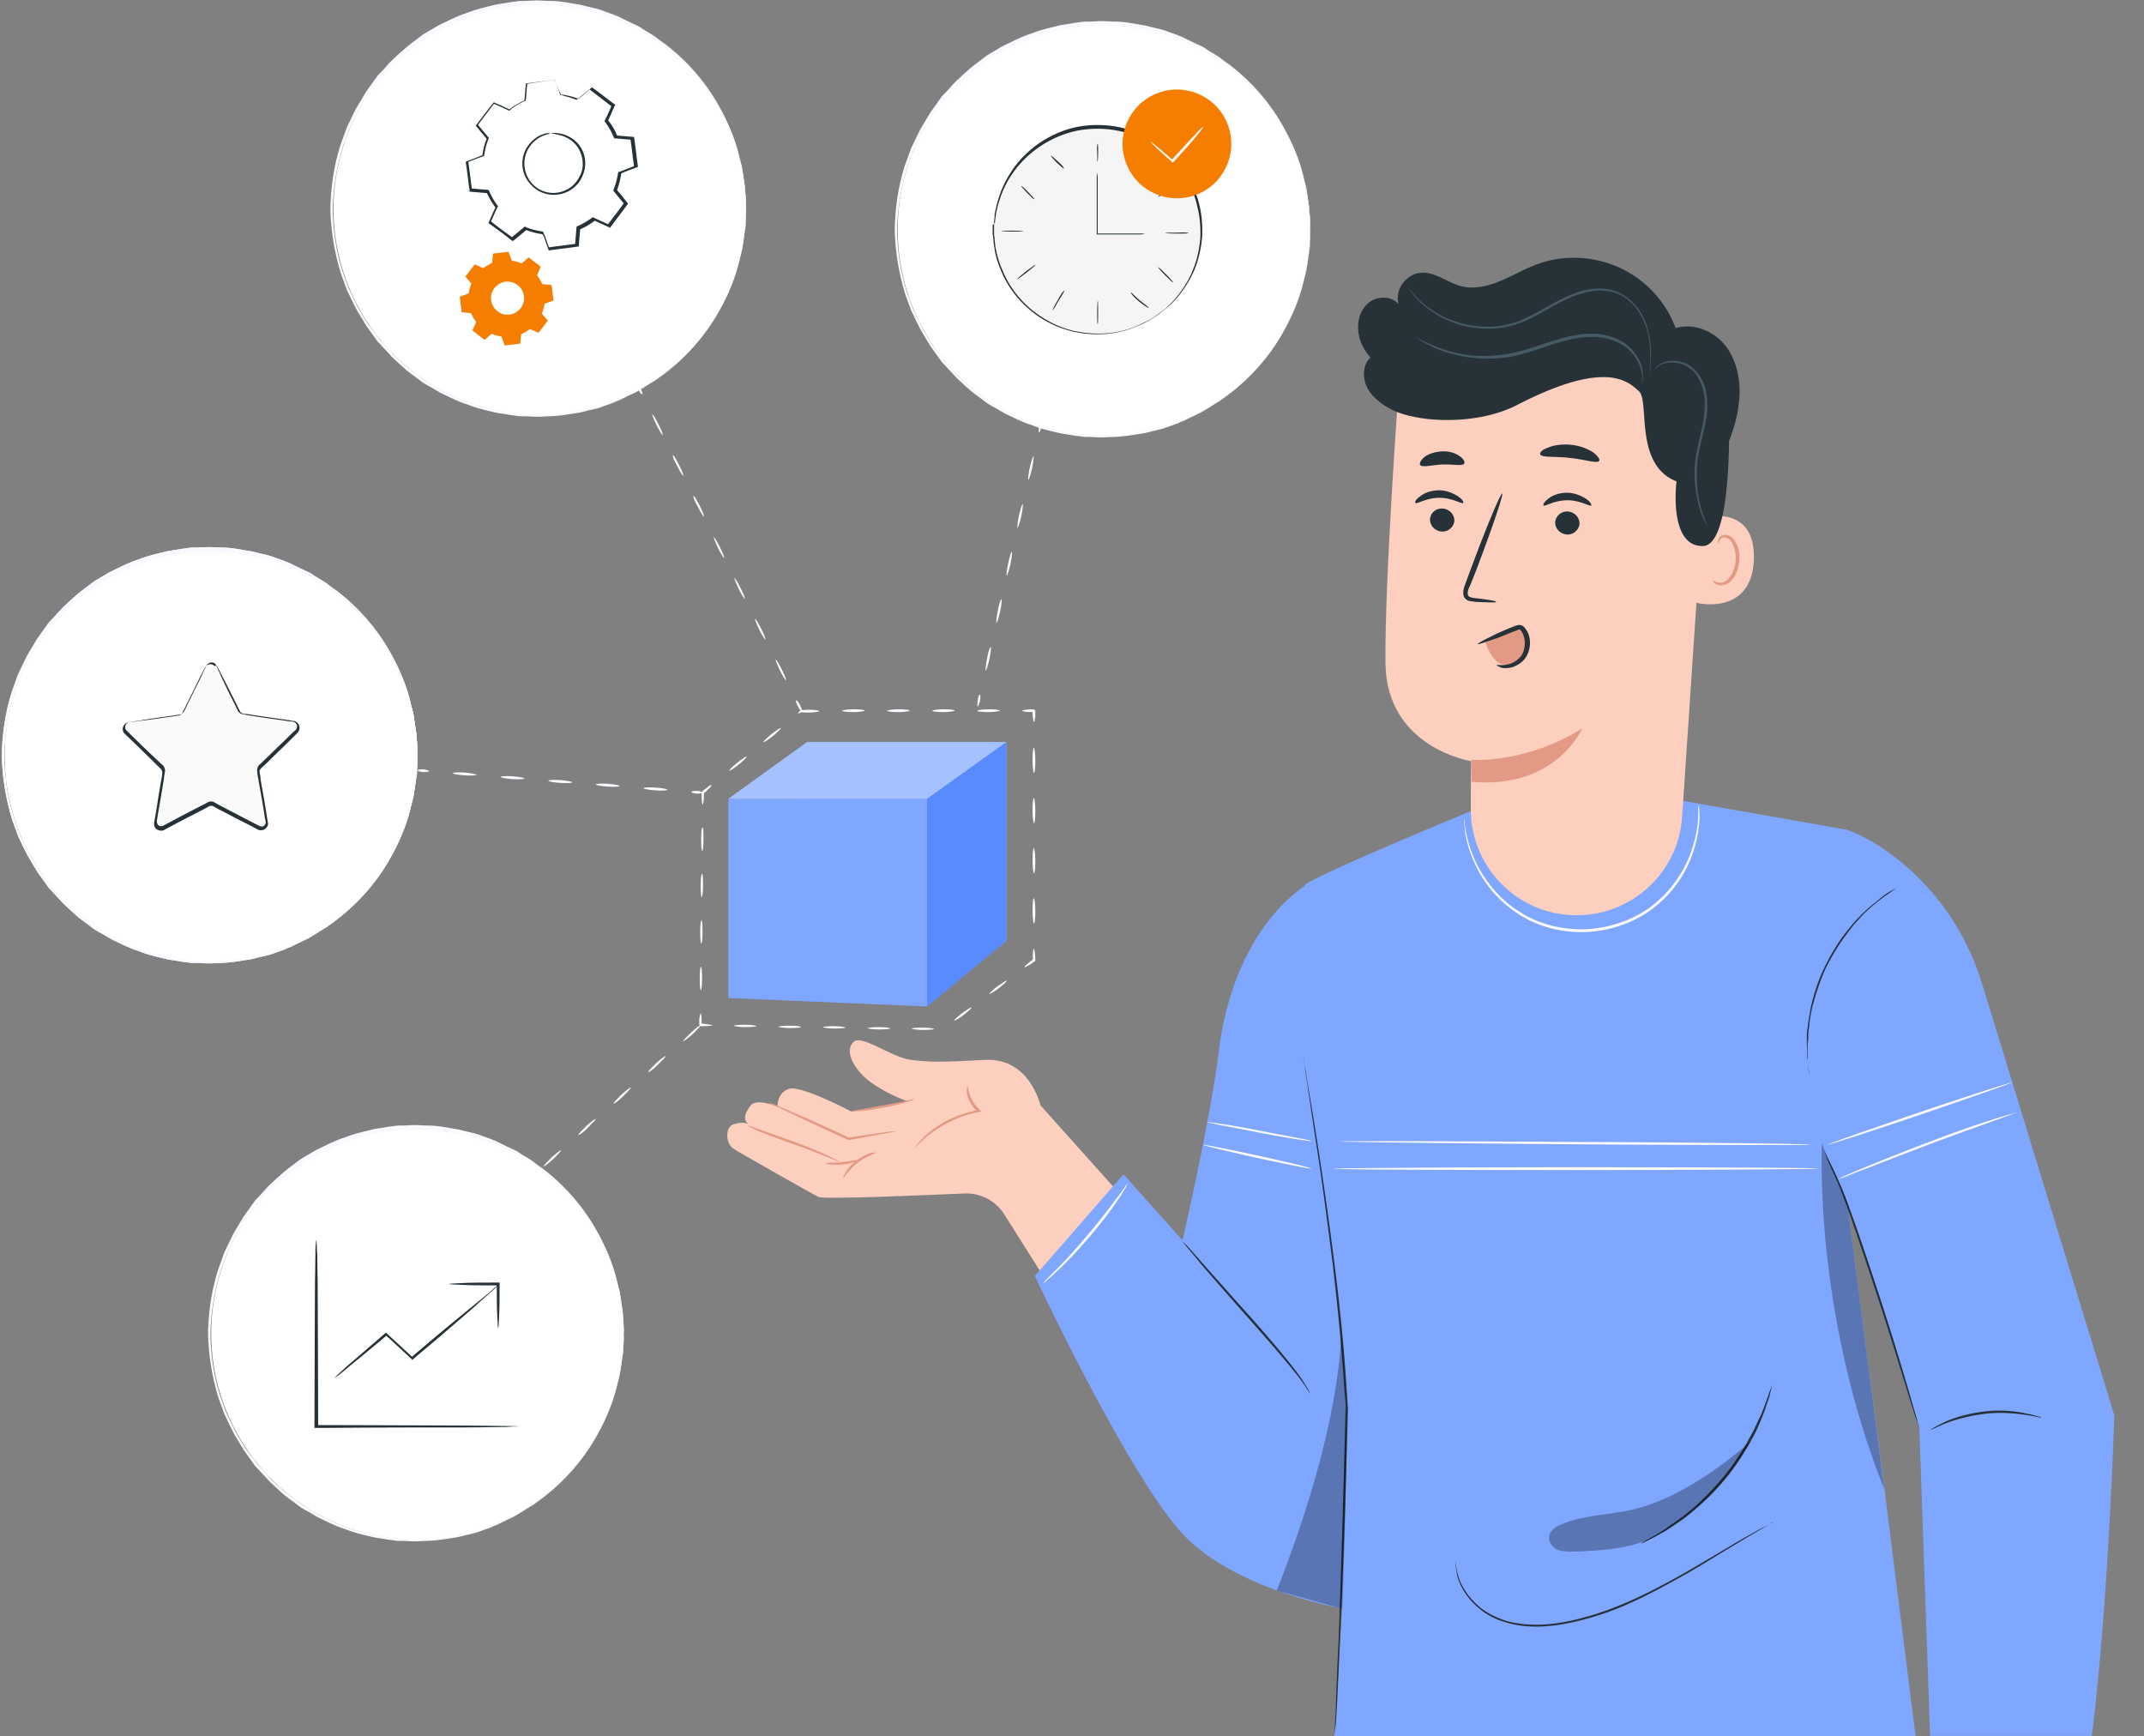 <svg width="389" height="315" fill="none" xmlns="http://www.w3.org/2000/svg"><rect width="100%" height="100%" fill="#808080" stroke="none"/><g clip-path="url(#clip0)"><path d="M188.783 200.53s-1.956-8.674-10.035-8.249c-7.994.425-9.95.425-13.437 0s-8.844-4.592-10.375-3.317c-1.531 1.276-.681 4.082 2.126 6.634 2.806 2.466 7.654 4.252 7.654 4.252l-10.291 1.786s-9.269-4.933-11.395-4.082c-2.126.85-1.956 3.231-1.956 3.231s-3.827-1.7-4.933-.17c-1.105 1.531-1.36 2.552-.255 3.402 0 0-.68-.68-2.721-.085-1.701.51-1.531 3.657 0 4.507l.51.34s14.542 8.335 14.968 8.42c2.551.34 18.199-.341 26.278-.681 2.976-.17 5.783 1.361 7.313 3.827l13.012 20.58 14.627-16.838-21.09-23.557z" fill="#FDCFBE"/><path d="M162.504 205.199c0 .085-.85.255-2.381.511-1.53.255-3.657.68-6.038 1.105h-.17c-1.02-.51-2.126-.935-3.316-1.531a472.948 472.948 0 01-7.824-3.656c-.936-.426-1.701-.851-2.382-1.106-.595-.255-.85-.425-.85-.51 0 0 .34.085.935.34.681.255 1.446.595 2.382 1.02 1.02.426 2.211.936 3.571 1.531 1.361.595 2.807 1.276 4.338 1.956l3.316 1.531H154c2.466-.425 4.593-.68 6.123-.936 1.446-.17 2.296-.255 2.381-.255zm-3.657 3.917c0 .171-1.615.596-3.316 1.871-1.616 1.276-2.466 2.807-2.551 2.807-.086 0 .51-1.786 2.296-3.147 1.786-1.446 3.571-1.701 3.571-1.531zm16.668-12.159c.085 0 .085.51.34 1.361.255.85.851 2.041 1.956 3.061l.255.255-.425.085c-1.191.256-2.551.596-3.997 1.191-2.381 1.021-4.337 2.296-5.613 3.402-1.275 1.105-1.956 1.871-2.041 1.871 0 0 .17-.255.425-.596.341-.34.766-.85 1.361-1.445 1.276-1.191 3.232-2.637 5.613-3.572 1.446-.595 2.806-.936 4.082-1.191l-.085.34c-1.191-1.105-1.701-2.381-1.956-3.231 0-.936 0-1.531.085-1.531zm-9.609 2.467c0 .086-2.466.936-5.612 1.531-1.531.255-2.977.51-4.082.596-1.021.085-1.701.085-1.701.085 0-.171 2.551-.511 5.698-1.106 1.445-.255 2.806-.51 3.997-.765 1.02-.255 1.7-.426 1.7-.341zm-13.607 11.307c0 .085-.935-.34-2.466-.935-1.446-.596-3.572-1.446-5.868-2.212-2.296-.85-4.422-1.615-5.868-2.211-1.531-.595-2.381-1.105-2.381-1.19 0-.085.935.34 2.466.85 1.616.595 3.657 1.276 5.953 2.126 2.296.851 4.422 1.701 5.868 2.381 1.446.681 2.296 1.191 2.296 1.191z" fill="#E39A84"/><path d="M155.957 210.396c0 .085-1.276.681-3.062.851-1.786.17-3.231-.085-3.146-.17 0-.171 1.445-.085 3.146-.256 1.616-.17 2.977-.51 3.062-.425z" fill="#E39A84"/><path d="M236.746 160.73s-12.926 7.484-15.648 30.276c-1.445 11.906-6.548 34.017-6.548 34.017l-10.715-11.991-16.073 18.454s17.348 37.078 27.213 47.199c9.865 10.12 29.34 13.266 29.34 13.266l3.912-61.996-11.481-69.225z" fill="#80A7FF"/><path d="M335.055 150.523l-29.935-5.273-38.184 1.871s-31.806 13.096-30.19 13.607l-6.208 61.4 15.393 29.68-3.827 63.187h105.453l-5.528-43.967-6.889-52.982 13.097 40.991 1.956 55.873h29.34c3.061-24.322 4.082-58.169 4.082-58.169l-23.982-78.239c-3.317-10.886-10.461-20.24-20.325-26.023-1.616-.851-3.062-1.616-4.253-1.956z" fill="#80A7FF"/><path d="M236.406 191.68s0 .085.085.34.085.51.17.935c.17.851.341 2.041.596 3.572.51 3.062 1.275 7.569 2.126 13.097a787.227 787.227 0 012.721 19.474c.936 7.314 1.786 15.478 2.296 23.982.085.766.085 1.616.17 2.297-.425 16.583-.935 31.465-1.445 42.181-.255 5.357-.426 9.695-.596 12.671-.085 1.446-.17 2.636-.255 3.402 0 .34-.085.68-.085.935v-.935c0-.851.085-1.956.17-3.487.085-3.062.255-7.314.51-12.671.426-10.716.851-25.598 1.276-42.181 0-.766-.085-1.531-.17-2.297-.51-8.504-1.361-16.668-2.211-23.982-.936-7.313-1.786-13.947-2.636-19.474-.851-5.528-1.531-10.035-1.956-13.097-.255-1.531-.426-2.721-.511-3.572-.085-.425-.085-.68-.17-.935-.085-.085-.085-.255-.085-.255zm91.931 3.319s-.085-.17-.085-.425c-.085-.34-.085-.68-.17-1.105 0-.256-.085-.511-.085-.851 0-.34-.085-.595-.085-1.02 0-.681-.085-1.531-.085-2.382v-1.445c0-.511.085-1.021.17-1.531.085-1.021.34-2.126.511-3.317.51-2.296 1.275-4.847 2.466-7.313 1.19-2.467 2.551-4.678 3.997-6.549.765-.935 1.445-1.786 2.211-2.551.34-.34.68-.765 1.105-1.106.341-.34.681-.595 1.021-.935.68-.595 1.361-1.021 1.871-1.531.255-.17.51-.425.765-.595.255-.17.51-.34.681-.425.425-.255.68-.425 1.02-.596.255-.17.34-.17.34-.17s-.085.085-.34.255c-.255.171-.595.426-.935.681-.171.17-.426.255-.681.425-.255.17-.51.425-.765.595-.51.426-1.191.936-1.871 1.531-.34.34-.68.595-1.021.936-.34.34-.68.68-1.02 1.105-.765.765-1.446 1.616-2.126 2.551-1.446 1.871-2.807 4.082-3.997 6.464-1.106 2.466-1.871 4.932-2.466 7.228-.256 1.191-.426 2.211-.511 3.317-.085.51-.17 1.02-.17 1.531 0 .51 0 .935-.085 1.36-.085.851 0 1.701 0 2.382v1.02c0 .255.085.595.085.85 0 .426.085.851.085 1.106.17.425.17.51.17.51zm19.9 64.12s-.085-.17-.17-.511a10.17 10.17 0 00-.51-1.445c-.425-1.361-1.021-3.147-1.701-5.443-1.446-4.592-3.402-10.971-5.698-17.944-2.296-6.974-4.422-13.352-6.123-17.774-.85-2.211-1.786-3.997-2.296-5.273-.255-.595-.425-1.105-.595-1.445-.085-.34-.17-.511-.17-.511l.255.511.68 1.36a91.46 91.46 0 012.381 5.188c1.786 4.507 3.912 10.8 6.208 17.774a554.892 554.892 0 015.613 18.029c.681 2.296 1.191 4.167 1.616 5.528.17.595.255 1.105.425 1.53 0 .171.085.426.085.426zm22.111-1.953c0 .085-1.105-.256-2.976-.511s-4.422-.51-7.229-.17c-2.806.34-5.272 1.021-7.058 1.701-1.701.68-2.722 1.276-2.807 1.191 0 0 .255-.17.681-.426.425-.255 1.105-.595 1.956-1.02 1.7-.765 4.252-1.531 7.143-1.871 2.892-.34 5.528-.085 7.399.34.935.17 1.701.34 2.126.51.425.085.765.171.765.256zm-132.667-4.34s-.255-.425-.765-1.19a31.416 31.416 0 00-2.296-3.062c-2.041-2.551-5.018-5.953-8.334-9.695a995.769 995.769 0 01-8.42-9.609 90.957 90.957 0 00-2.466-2.977c-.595-.68-.85-1.105-.85-1.105l1.02 1.02c.681.765 1.531 1.701 2.552 2.891 2.211 2.467 5.187 5.868 8.504 9.525 3.316 3.742 6.293 7.229 8.249 9.78 1.02 1.276 1.701 2.381 2.211 3.232.255.425.425.68.51.935 0 .085.085.255.085.255z" fill="#263238"/><path opacity=".3" d="M243.549 291.864c.511-17.178 1.361-32.996-.17-50.005-.68 15.053-6.208 32.657-11.735 46.689l11.905 3.316zm91.592-73.733s-4.932-10.971-4.592-10.971c-.51 20.495 3.657 43.967 11.31 62.932l-6.718-51.961z" fill="#000"/><path d="M321.703 276.125s-.17.17-.596.34c-.425.255-1.02.595-1.7 1.021-1.446.85-3.657 2.126-6.294 3.742-2.636 1.615-5.782 3.571-9.354 5.527-3.572 1.956-7.569 4.082-11.991 5.698-4.422 1.531-8.93 2.636-13.012 2.636-2.041 0-3.997-.255-5.783-.85-1.786-.51-3.316-1.361-4.507-2.381-2.466-1.956-3.657-4.337-4.082-6.038-.17-.851-.255-1.531-.255-1.956v-.68c.085 0-.085.935.425 2.636.425 1.616 1.701 3.912 4.082 5.868 1.191.935 2.722 1.701 4.422 2.296 1.701.51 3.657.765 5.698.765 4.082 0 8.504-1.105 12.842-2.636 4.422-1.616 8.419-3.657 11.991-5.613 3.571-1.956 6.718-3.912 9.354-5.443 2.637-1.615 4.848-2.806 6.378-3.656.766-.426 1.361-.681 1.786-.936.341-.255.596-.34.596-.34z" fill="#263238"/><path d="M321.534 251.215s-.086.51-.341 1.446c-.085.51-.255 1.02-.51 1.7-.255.681-.425 1.446-.765 2.212-.34.85-.681 1.7-1.106 2.636-.425.935-.935 1.871-1.531 2.891-1.19 2.041-2.551 4.167-4.252 6.208a45.064 45.064 0 01-5.272 5.358c-.936.766-1.701 1.446-2.552 2.041a119.08 119.08 0 01-2.381 1.616c-.765.51-1.446.85-2.041 1.191-.595.34-1.105.595-1.616.85-.85.425-1.36.68-1.36.595 0 0 .425-.34 1.275-.765.425-.255.936-.51 1.531-.851.595-.34 1.276-.765 1.956-1.275.68-.51 1.531-1.021 2.296-1.616.851-.595 1.616-1.276 2.551-2.041a52.259 52.259 0 005.188-5.358c1.701-2.041 3.062-4.167 4.252-6.123.51-1.02 1.106-1.956 1.531-2.891.425-.936.85-1.786 1.191-2.552.34-.765.595-1.53.85-2.211.255-.68.425-1.19.595-1.7.34-.851.511-1.361.511-1.361z" fill="#263238"/><path d="M237.937 212.011c0 .085-4.422-.765-9.865-1.956-5.443-1.191-9.865-2.296-9.78-2.381 0-.085 4.422.765 9.865 1.956 5.443 1.19 9.78 2.211 9.78 2.381zm-.001-5.025c0 .085-1.105-.085-2.806-.34s-4.082-.68-6.719-1.19c-2.551-.511-4.847-.936-6.633-1.276-1.701-.34-2.721-.595-2.721-.595 0-.085 1.105.085 2.806.34s4.082.68 6.718 1.19c2.552.511 4.848.936 6.634 1.276 1.701.34 2.721.51 2.721.595zm90.571.689c0 .085-19.135.085-42.776-.085-23.642-.171-42.777-.426-42.777-.511 0-.085 19.135-.085 42.777.085 23.641.085 42.776.341 42.776.511zm1.447 4.334c0 .085-19.73.255-43.967.255-24.323 0-43.967-.085-43.967-.255 0-.085 19.729-.255 43.967-.255 24.237 0 43.967.085 43.967.255zm35.801-10.123h.085c0 .085-.085 0-.085 0h-.085v-.085l.085.085.256-.085-.256.085c-1.53.595-8.164 2.891-15.903 5.783-4.422 1.701-8.419 3.231-11.48 4.422-1.446.51-2.552 1.02-3.487 1.361-.85.34-1.276.425-1.276.425s.426-.255 1.191-.595c.765-.341 1.956-.851 3.402-1.446a409.113 409.113 0 0111.395-4.507c7.909-3.062 14.543-5.103 16.158-5.443h-.085v-.085l.085.085s.085-.085.085 0h-.085zm-.68-5.524c0 .085-7.399 2.721-16.668 5.868-9.27 3.146-16.754 5.527-16.839 5.442 0-.085 7.399-2.721 16.669-5.868 9.269-3.146 16.838-5.527 16.838-5.442zm-56.894-50.514s0 .255.085.68c.085.425.085 1.106.085 1.956a23.458 23.458 0 01-1.53 7.144 20.946 20.946 0 01-6.293 8.674c-3.147 2.636-7.484 4.422-12.247 4.762-4.762.255-9.269-.935-12.756-3.231-3.487-2.211-5.868-5.188-7.314-7.909-1.445-2.722-2.126-5.188-2.381-6.889-.085-.85-.17-1.53-.17-1.956v-.68s.085.255.085.68c0 .426.085 1.106.255 1.956a23.586 23.586 0 002.467 6.719c1.53 2.636 3.826 5.527 7.228 7.653 3.402 2.212 7.824 3.402 12.501 3.147 4.593-.34 8.93-2.041 11.991-4.592 3.147-2.552 5.103-5.698 6.294-8.505 1.105-2.806 1.53-5.272 1.615-6.973 0-.85.085-1.531 0-1.956.085-.425.085-.68.085-.68zm-103.58 68.882l-.426.851c-.34.51-.765 1.276-1.36 2.126-1.191 1.786-2.977 4.167-5.103 6.633-2.126 2.467-4.167 4.678-5.783 6.123a23.848 23.848 0 01-1.871 1.701c-.425.425-.68.596-.765.596 0 0 .17-.256.595-.681l1.786-1.786c1.531-1.53 3.487-3.657 5.613-6.208 2.126-2.466 3.912-4.847 5.188-6.548a63.38 63.38 0 001.53-2.041c.341-.51.511-.766.596-.766z" fill="#FAFAFA"/><path opacity=".3" d="M300.698 278.508c-4.337 2.467-10.12 2.807-15.222 2.977-.936 0-1.956 0-2.892-.34-.85-.425-1.616-1.276-1.531-2.296.085-1.191 1.276-1.956 2.382-2.382 4.167-1.7 8.844-1.615 13.266-2.721 7.484-1.871 15.138-7.229 20.921-12.246-4.593 7.484-9.44 12.501-16.924 17.008z" fill="#000"/><path d="M284.542 165.982c-10.035-.766-17.774-9.27-17.689-19.305 0-4.762.085-8.589.085-8.589s-15.393-2.381-15.563-17.774c-.17-15.393 2.466-50.77 2.466-50.77 17.859-7.654 38.355-5.103 53.747 6.718l2.296 1.786-4.677 70.075c-.68 10.63-9.95 18.709-20.665 17.859z" fill="#FDCFBE"/><path d="M267.022 137.842s9.695.766 20.071-5.697c0 0-4.763 11.055-20.071 9.694v-3.997z" fill="#E39A84"/><path d="M308.013 94.047c.255-.085 10.546-3.146 10.205 7.399-.34 10.545-10.8 7.994-10.8 7.739 0-.34.595-15.138.595-15.138z" fill="#FDCFBE"/><path d="M310.82 105.276c.085 0 .17.171.51.256.255.17.851.255 1.361.085 1.105-.341 2.126-2.126 2.211-3.997a5.402 5.402 0 00-.425-2.637c-.255-.765-.766-1.36-1.361-1.445-.51-.17-.935.17-1.105.51-.17.255-.085.51-.17.51 0 0-.256-.17-.086-.595.085-.17.171-.425.426-.68.255-.17.595-.256 1.02-.256.851.085 1.531.85 1.871 1.701.425.85.595 1.871.51 2.977-.17 2.126-1.275 4.082-2.806 4.422a2.062 2.062 0 01-1.701-.34c-.255-.255-.34-.511-.255-.511z" fill="#E39A84"/><path d="M259.454 94.216c0 1.19.936 2.126 2.126 2.21 1.191.086 2.211-.85 2.296-1.955 0-1.19-.935-2.126-2.126-2.211-1.19-.085-2.211.765-2.296 1.956zm-2.636-2.971c.255.255 1.956-.935 4.337-.935s4.082 1.19 4.337.935c.085-.17-.17-.68-.935-1.19-.766-.51-2.041-1.106-3.487-1.106-1.446 0-2.721.51-3.402 1.106-.765.51-1.02 1.02-.85 1.19zm25.342 3.505c0 1.191.936 2.126 2.126 2.212 1.191.085 2.211-.85 2.296-1.956 0-1.191-.935-2.127-2.126-2.212-1.19-.085-2.211.85-2.296 1.956zm-2.127-3.06c.255.256 1.956-.935 4.338-.935 2.381 0 4.082 1.19 4.337.936.085-.17-.17-.68-.936-1.19-.765-.511-2.041-1.107-3.487-1.107-1.445 0-2.721.51-3.401 1.106-.681.51-.936 1.02-.851 1.19zm-8.587 17.499c0-.17-1.446-.425-3.827-.681-.596-.085-1.191-.17-1.276-.595-.17-.425.085-1.105.425-1.786a128.552 128.552 0 001.786-4.592c2.466-6.548 4.252-11.906 3.997-11.991-.255-.085-2.466 5.103-4.932 11.651-.596 1.616-1.191 3.146-1.701 4.592-.255.68-.595 1.446-.34 2.381.17.426.595.766 1.02.851.425.085.766.085 1.021.17 2.381.085 3.827.17 3.827 0zm7.994-26.794c.255.68 2.636.34 5.358.68 2.806.255 5.017 1.106 5.357.51.17-.255-.255-.85-1.105-1.53a9.18 9.18 0 00-3.997-1.361c-1.701-.17-3.232.085-4.167.51-1.021.34-1.531.85-1.446 1.19zm-21.771 1.961c.425.51 2.041 0 3.997-.085s3.657.34 3.997-.17c.17-.255-.085-.85-.85-1.36-.681-.511-1.871-.936-3.232-.851-1.361.085-2.551.51-3.232 1.105-.595.51-.85 1.106-.68 1.361z" fill="#263238"/><path d="M246.441 59.858c-.17-1.87.511-3.997 2.127-5.102 1.53-1.106 3.997-1.02 5.187.425-.765-2.551 1.361-5.528 4.082-5.698 2.551-.17 4.677 1.7 7.059 2.381 2.381.68 4.932.085 7.228-.85 2.296-.936 4.423-2.211 6.719-3.062 4.847-1.786 10.29-1.53 14.967.596 4.677 2.126 8.419 6.123 10.205 10.97 3.402-1.02 7.229.68 9.27 3.487 2.041 2.891 2.636 6.633 2.211 10.12-.255 2.381-.935 4.677-1.786 6.888v.596c-.17 8.504-1.105 18.369-4.762 18.454-6.293.085-4.763-11.736-4.763-11.736-7.739-2.977-4.847-14.542-6.803-16.328-1.956-1.786-5.953-5.868-22.111 2.466-6.293 3.232-14.627 3.147-19.22 2.041-.17 0-.255-.085-.425-.085h-.085c-.085 0-.085 0-.17-.085a12.874 12.874 0 01-4.167-1.786c-1.446-.935-2.807-2.211-3.402-3.827-.595-1.616-.425-3.657.851-4.847-1.191-1.36-2.127-3.147-2.212-5.018z" fill="#263238"/><path d="M269.489 116.504c.34.935.765 1.871 1.36 2.721.596.765 1.531 1.446 2.552 1.446 1.105.085 2.126-.596 2.721-1.446.595-.936.765-2.041.765-3.062-.085-.935-.51-2.126-1.445-2.211-.426-.085-.766.085-1.191.255l-5.103 2.041" fill="#E39A84"/><path d="M271.529 120.671c0-.17 1.105.255 2.721-.34.765-.34 1.616-.935 2.041-1.871.425-.935.51-2.211.085-3.316-.085-.256-.255-.511-.425-.766-.17-.17-.17-.17-.425-.17-.17.085-.511.255-.851.34-.255.085-.595.255-.85.34-1.106.426-2.041.851-2.892 1.106-1.7.595-2.721.935-2.806.85-.085-.085.935-.68 2.551-1.445.766-.426 1.786-.851 2.807-1.276.255-.085.51-.255.85-.34.255-.085.51-.255.936-.34.17-.085.51-.085.765 0s.425.255.595.425c.255.34.425.595.596.935.595 1.361.425 2.892-.171 4.082-.595 1.191-1.7 1.786-2.551 2.126-.935.256-1.701.256-2.211.085-.595-.255-.85-.425-.765-.425z" fill="#263238"/><path d="M297.892 69.647c-.085 0 .17-.68 0-1.87-.17-1.191-.85-2.892-2.381-4.338-1.531-1.445-4.082-2.38-6.888-2.296-2.807 0-5.868.936-9.015 2.041-1.531.51-3.146 1.02-4.677 1.36a20.89 20.89 0 01-4.507.511c-2.892.085-5.528-.425-7.569-1.02-2.126-.596-3.657-1.446-4.763-2.041-.51-.255-.935-.596-1.19-.766a4.424 4.424 0 00-.425-.255s.595.34 1.7.85c1.106.51 2.637 1.276 4.763 1.871a22.114 22.114 0 007.484.85 27.52 27.52 0 004.422-.594c1.531-.34 3.061-.85 4.592-1.361 3.147-1.02 6.208-2.041 9.1-2.041 2.891-.085 5.527.935 7.143 2.466 1.616 1.53 2.296 3.317 2.381 4.507.085 1.446-.17 2.126-.17 2.126zm11.906 25.938s-.085-.085-.17-.34-.255-.51-.51-1.02c-.425-.851-.85-2.127-1.191-3.828-.34-1.7-.595-3.741-.425-5.953.17-2.296.851-4.677 1.361-7.143s.68-5.018 0-7.059a9.236 9.236 0 00-1.446-2.72c-.68-.681-1.446-1.192-2.211-1.447-1.531-.51-2.976-.34-3.827.085-.85.426-1.105.85-1.191.85 0 0 .256-.51 1.106-1.02.85-.51 2.296-.765 3.997-.255.85.255 1.701.766 2.381 1.53.681.766 1.276 1.702 1.616 2.807.68 2.211.595 4.763 0 7.314-.51 2.551-1.276 4.847-1.361 7.059-.17 2.21 0 4.167.256 5.867.34 1.616.765 2.977 1.105 3.827.34 1.02.595 1.446.51 1.446z" fill="#455A64"/><path d="M299.339 68.377v-.595c0-.426 0-1.02.085-1.786 0-1.531.085-3.742-.681-6.378-.425-1.276-1.02-2.637-2.041-3.912-1.02-1.191-2.381-2.297-4.167-2.722-1.701-.425-3.657-.34-5.527.255-1.871.51-3.657 1.446-5.528 2.467-1.786 1.02-3.572 2.04-5.443 2.806-1.871.68-3.827 1.105-5.613 1.105-1.871 0-3.572-.17-5.187-.595-1.531-.425-2.977-1.02-4.167-1.7-2.382-1.361-3.997-2.977-4.933-4.253-.51-.595-.765-1.105-1.02-1.446.255.34.595.851 1.105 1.361.936 1.19 2.551 2.722 4.933 4.082 1.19.68 2.551 1.19 4.167 1.616 1.53.425 3.231.595 5.017.595 1.786-.085 3.657-.425 5.443-1.105 1.786-.766 3.572-1.786 5.443-2.807 1.786-1.02 3.656-1.956 5.612-2.55 1.956-.511 3.912-.681 5.698-.17a8.721 8.721 0 014.337 2.89c1.021 1.276 1.701 2.722 2.041 3.998.766 2.72.681 4.932.596 6.463-.085.765-.085 1.36-.17 1.786v.595z" fill="#455A64"/><path d="M168.203 182.588l-36.058-1.531v-36.143h36.058v37.674z" fill="#80A7FF"/><path d="M182.49 134.625h-36.058v36.058h36.058v-36.058z" fill="#80A7FF"/><path d="M168.203 181.058l14.372-10.375v-36.058l-14.372 10.29v36.143z" fill="#80A7FF"/><path d="M132.145 144.915l14.287-10.29h36.143l-14.372 10.29h-36.058z" fill="#80A7FF"/><path d="M168.203 182.589l14.372-11.906v-36.058l-14.372 10.29v37.674z" fill="#80A7FF"/><path opacity=".3" d="M132.145 144.915l14.287-10.29h36.143l-14.372 10.29h-36.058z" fill="#fff"/><path opacity=".4" d="M168.203 182.589l14.372-11.906v-36.058l-14.372 10.29v37.674z" fill="#1C62FF"/><path d="M187.591 172.133c.086 0 .256.935.256 2.126-.17.34-.085.085-.085.17h-.085l-.086.085-.17.085c-.085.085-.17.17-.34.255-.17.17-.425.255-.595.34-.34.17-.595.34-.595.255 0-.085.085-.255.425-.51.17-.17.34-.255.51-.425.085-.085.17-.17.34-.255l.17-.17.085-.085h.085c0 .085.085-.17-.085.17-.085-1.106 0-2.041.17-2.041zm.002-9.184c.085 0 .255 1.021.255 2.296 0 1.276-.085 2.297-.255 2.297-.085 0-.255-1.021-.255-2.297 0-1.275.085-2.296.255-2.296zm0-9.105c.085 0 .255 1.02.255 2.296 0 1.276-.085 2.296-.255 2.296-.085 0-.255-1.02-.255-2.296 0-1.276.085-2.296.255-2.296zm0-9.094c.085 0 .255 1.021.255 2.296 0 1.276-.085 2.296-.255 2.296-.085 0-.255-1.02-.255-2.296 0-1.275.085-2.296.255-2.296zm0-9.098c.085 0 .255 1.021.255 2.296 0 1.276-.085 2.297-.255 2.297-.085 0-.255-1.021-.255-2.297 0-1.275.085-2.296.255-2.296zm-2.127-6.725c0-.085.935-.255 2.126-.255l.255.255v.765c0 .256 0 .511-.085.681 0 .425-.085.595-.17.595s-.085-.255-.17-.595c0-.17 0-.425-.085-.681v-.765l.255.255c-1.191 0-2.126-.085-2.126-.255zm-8.163 0c0-.085.935-.255 2.041-.255 1.105 0 2.041.085 2.041.255 0 .085-.936.255-2.041.255-1.106 0-2.041-.085-2.041-.255zm-8.165 0c0-.085.935-.255 2.041-.255 1.105 0 2.041.085 2.041.255 0 .085-.936.255-2.041.255-1.106 0-2.041-.085-2.041-.255zm-8.164 0c0-.085.935-.255 2.041-.255 1.105 0 2.041.085 2.041.255 0 .085-.936.255-2.041.255-1.106 0-2.041-.085-2.041-.255zm-8.164 0c0-.085.935-.255 2.041-.255 1.105 0 2.041.085 2.041.255 0 .085-.936.255-2.041.255-1.106 0-2.041-.085-2.041-.255zm-7.994.511c-.085-.085.171-.255.426-.595h.085c.34 0 .765-.085 1.275-.085 1.106 0 2.041.085 2.041.255 0 .085-.935.255-2.041.255-.51 0-.935 0-1.275-.085h.085c-.255.17-.51.255-.596.255zm-6.293 5.193c-.085-.085.595-.766 1.446-1.446.85-.68 1.615-1.19 1.7-1.105.085.085-.595.765-1.445 1.445-.851.681-1.616 1.191-1.701 1.106zm-6.208 5.187c-.085-.085.595-.765 1.446-1.445.85-.681 1.615-1.191 1.7-1.106.085.085-.595.765-1.445 1.446-.851.68-1.616 1.19-1.701 1.105zm-4.848 6.119c-.085 0-.17-.936-.17-2.126.17-.341.085-.086.085-.171l.085-.085.17-.17c.085-.085.17-.17.34-.255.17-.17.425-.255.51-.425.341-.255.511-.34.596-.255 0 .085-.085.255-.34.51-.17.17-.341.255-.511.51-.085.085-.17.17-.34.255l-.17.171-.085.085c0-.085-.085.17.085-.17 0 1.19-.085 2.126-.255 2.126zm-.085 8.421c-.085 0-.17-.936-.17-2.126 0-1.191.085-2.127.255-2.127.17 0 .17.936.17 2.127 0 1.19-.085 2.126-.255 2.126zm-.085 8.414c-.085 0-.17-.936-.17-2.126 0-1.191.085-2.126.255-2.126.17 0 .17.935.17 2.126 0 1.19-.085 2.126-.255 2.126zm-.085 8.422c-.085 0-.17-.936-.17-2.127 0-1.19.085-2.126.255-2.126.085 0 .17.936.17 2.126 0 1.191-.085 2.127-.255 2.127zm-.085 8.421c-.085 0-.17-.935-.17-2.126 0-1.19.085-2.126.255-2.126.085 0 .17.936.17 2.126 0 1.191-.085 2.212-.255 2.126zm2.126 6.378c0 .085-.935.17-2.126.17l-.255-.255v-.765c0-.255 0-.51.085-.681.085-.425.085-.595.17-.595s.085.255.17.595v1.446l-.255-.255c1.276.17 2.211.255 2.211.34zm7.994.164c0 .086-.935.171-2.041.171-1.105 0-2.041-.171-2.041-.256 0-.085.936-.17 2.041-.17 1.191 0 2.041.17 2.041.255zm8.079.18c0 .085-.935.17-2.041.17-1.105 0-2.041-.17-2.041-.255 0-.085.936-.17 2.041-.17 1.191 0 2.041.085 2.041.255zm8.079.082c0 .085-.935.17-2.041.17-1.105 0-2.041-.17-2.041-.255 0-.085.936-.17 2.041-.17 1.106 0 2.041.17 2.041.255zm8.079.172c0 .085-.935.17-2.041.17-1.105 0-2.041-.17-2.041-.255 0-.085.936-.17 2.041-.17 1.106 0 2.041.085 2.041.255zm7.995.086c0 .085-.936.17-2.041.17-1.106 0-2.042-.17-2.042-.255 0-.085.936-.17 2.042-.17 1.19 0 2.041.17 2.041.255zm6.802-3.914c.085.085-.596.681-1.446 1.361-.85.68-1.701 1.105-1.701 1.02-.085-.085.595-.68 1.446-1.36.85-.596 1.616-1.106 1.701-1.021zm6.379-4.847c.085.085-.596.68-1.446 1.36-.851.681-1.701 1.106-1.701 1.021-.085-.085.595-.681 1.446-1.361.85-.595 1.616-1.105 1.701-1.02zm-4.847-51.878c.085 0 .085.51 0 1.106-.17.595-.34 1.02-.425 1.02-.085 0-.085-.51 0-1.105.085-.681.255-1.106.425-1.021zm1.956-8.671c.085 0 0 1.021-.255 2.211-.255 1.191-.595 2.126-.68 2.126-.085 0 0-1.02.255-2.211.17-1.19.51-2.126.68-2.126zm1.956-8.679c.085 0 0 1.02-.255 2.211-.255 1.19-.595 2.126-.68 2.126-.085 0 0-1.021.255-2.211.17-1.191.51-2.126.68-2.126zm1.871-8.593c.085 0 0 1.021-.255 2.211-.255 1.191-.595 2.126-.68 2.126-.085 0 0-1.02.255-2.211.255-1.275.595-2.211.68-2.126zm1.956-8.669c.085 0 0 1.02-.255 2.21-.255 1.192-.595 2.127-.68 2.127-.085 0 0-1.02.255-2.211.255-1.19.595-2.126.68-2.126zm1.956-8.676c.085 0 0 1.02-.255 2.211-.255 1.19-.595 2.126-.68 2.126-.085 0 0-1.02.255-2.21.255-1.191.595-2.127.68-2.127zm1.446-6.379c.085 0 .085.51 0 1.106-.17.595-.34 1.02-.425 1.02-.085 0-.085-.51 0-1.105.17-.596.34-1.02.425-1.02z" fill="#F8FAFF"/><path d="M144.477 127.062c.085-.085.425.34.68.85.255.51.425 1.021.255 1.021-.085.085-.425-.341-.68-.851-.255-.51-.425-1.02-.255-1.02zm-3.742-7.408c.085-.085.595.766 1.105 1.786.511 1.021.851 1.871.766 1.956-.085.085-.596-.765-1.106-1.786-.51-1.02-.85-1.956-.765-1.956zm-3.742-7.394c.085-.085.595.765 1.105 1.786.51 1.02.851 1.871.765 1.956-.085.085-.595-.766-1.105-1.786-.51-1.021-.851-1.956-.765-1.956zm-3.742-7.399c.085-.085.596.766 1.106 1.786.51 1.021.85 1.871.765 1.956-.085.085-.595-.765-1.105-1.786-.511-1.105-.851-1.956-.766-1.956zm-3.742-7.398c.085-.085.595.765 1.106 1.786.51 1.02.85 1.871.765 1.956-.085.085-.595-.766-1.106-1.786-.51-1.106-.85-1.956-.765-1.956zm-3.657-7.488c.085-.085.596.765 1.106 1.785.51 1.021.85 1.871.765 1.956-.085.086-.595-.765-1.105-1.785-.596-1.02-.936-1.871-.766-1.956zm-3.742-7.391c.085-.085.595.765 1.106 1.786.51 1.02.85 1.87.765 1.956-.085.085-.595-.765-1.105-1.786-.596-1.02-.936-1.871-.766-1.956zm-3.742-7.406c.086-.085.596.765 1.106 1.786.51 1.02.85 1.87.765 1.956-.085.085-.595-.766-1.105-1.786s-.851-1.871-.766-1.956zm-2.806-5.527c.085-.084.425.34.68.85.255.511.425 1.021.255 1.021-.085.085-.425-.34-.68-.85-.255-.51-.425-1.02-.255-1.02zm-37.674 70.248c0 .085-.51.17-1.106.17-.595-.085-1.02-.17-1.02-.34 0-.085.51-.17 1.105-.17.51.085 1.02.255 1.02.34zm8.589.679c0 .085-1.02.17-2.211.085-1.19-.085-2.126-.255-2.126-.426 0-.085 1.02-.17 2.21-.085 1.191.085 2.127.341 2.127.426zm8.675.679c0 .085-1.02.17-2.212.085-1.19-.085-2.126-.255-2.126-.425 0-.085 1.021-.17 2.212-.085 1.19.085 2.126.255 2.126.425zm8.673.688c0 .085-1.02.17-2.211.085-1.19-.085-2.126-.255-2.126-.425 0-.085 1.021-.17 2.211-.085 1.106.085 2.126.255 2.126.425zm8.59.672c0 .085-1.02.17-2.211.085-1.19-.085-2.126-.255-2.126-.425 0-.086 1.021-.171 2.211-.086 1.191.086 2.126.256 2.126.426zm8.674.683c0 .085-1.02.17-2.211.085-1.191-.085-2.126-.255-2.126-.425 0-.085 1.02-.17 2.211-.085 1.191.085 2.126.255 2.126.425zm6.464.509c0 .085-.51.17-1.106.17-.595-.085-1.02-.17-1.02-.34 0-.085.51-.17 1.105-.17.511.085 1.021.17 1.021.34z" fill="#F8FAFF"/><path d="M134.386 46.356c4.66-20.133-7.883-40.231-28.016-44.891-20.132-4.66-40.23 7.883-44.891 28.015-4.66 20.133 7.883 40.231 28.015 44.891 20.133 4.66 40.231-7.882 44.892-28.015z" fill="#fff"/><path d="M135.377 37.93s0-.17-.085-.595c0-.426-.085-1.02-.085-1.786 0-.425-.085-.85-.085-1.276l-.255-1.53-.255-1.787c-.085-.68-.34-1.36-.511-2.04-.68-2.892-2.041-6.294-4.167-9.95-2.126-3.572-5.272-7.4-9.524-10.546-.511-.425-1.106-.765-1.616-1.19-.595-.34-1.191-.68-1.786-1.106-.595-.34-1.191-.765-1.786-1.02-.68-.34-1.276-.596-1.956-.936-.34-.17-.68-.34-1.02-.425-.341-.085-.681-.255-1.021-.34-.68-.256-1.361-.51-2.126-.766-.68-.255-1.446-.425-2.211-.595-.766-.17-1.446-.425-2.296-.51-1.531-.255-3.062-.51-4.678-.51-.765 0-1.615-.086-2.466-.086-.85 0-1.616.085-2.466.085-.425 0-.85 0-1.276.085-.425.085-.85.085-1.275.17-.85.17-1.701.256-2.467.426-1.615.425-3.316.765-4.932 1.445-1.701.51-3.232 1.361-4.847 2.127-.766.425-1.531.935-2.297 1.36-.34.255-.765.425-1.19.766l-1.106.85c-1.53 1.02-2.806 2.296-4.252 3.572-.595.68-1.276 1.36-1.87 2.126l-.511.51-.425.595-.85 1.106-.851 1.106-.766 1.19-.765 1.19-.34.596-.34.68c-.425.85-.85 1.786-1.276 2.637-.34.935-.68 1.87-1.02 2.721a41.88 41.88 0 00-1.956 11.736c.085 4.082.68 7.994 1.956 11.736.34.935.68 1.87 1.02 2.721.425.85.85 1.786 1.276 2.636l.34.68.34.596.765 1.276.766 1.19.85 1.106.85 1.105.426.596.51.51c.595.68 1.276 1.36 1.871 2.126 1.36 1.276 2.721 2.551 4.252 3.572l1.106.85c.34.255.765.51 1.19.766.766.425 1.531.935 2.296 1.36 1.616.766 3.147 1.616 4.848 2.126 1.616.68 3.317 1.02 4.932 1.446.85.17 1.701.255 2.467.425.425.085.85.085 1.275.17.425.086.85.086 1.276.086.85.085 1.616.085 2.466.085.85 0 1.616-.085 2.466-.085 1.616 0 3.147-.34 4.678-.51.765-.086 1.53-.341 2.296-.511.765-.17 1.446-.34 2.211-.595.68-.255 1.446-.51 2.126-.766.34-.085.68-.255 1.021-.34.34-.17.68-.34 1.02-.425.68-.34 1.276-.595 1.956-.936.68-.255 1.191-.68 1.786-1.02.595-.34 1.191-.68 1.786-1.106.51-.425 1.105-.765 1.616-1.19 4.252-3.232 7.313-6.974 9.524-10.545 2.126-3.657 3.487-7.059 4.167-9.95.171-.68.426-1.361.511-2.042.085-.68.17-1.275.255-1.785.085-.596.17-1.106.255-1.531 0-.51.085-.936.085-1.276.085-.765.085-1.36.085-1.786.085-.68.085-.85.085-.85v.595c0 .425 0 1.02-.085 1.786 0 .425 0 .85-.085 1.276l-.255 1.53c-.085.596-.17 1.191-.255 1.871-.085.68-.34 1.361-.51 2.041-.596 2.892-1.956 6.379-4.083 10.035-2.126 3.657-5.272 7.484-9.524 10.716-.511.425-1.106.765-1.616 1.19-.595.34-1.191.68-1.786 1.106-.595.34-1.191.765-1.871 1.106-.68.34-1.276.595-1.956.935l-1.02.51c-.341.085-.681.255-1.021.425-.68.256-1.446.51-2.126.766-.68.255-1.446.425-2.211.595-.765.17-1.531.425-2.296.51-1.531.255-3.147.51-4.763.596-.85 0-1.615.085-2.466.085-.85 0-1.616-.085-2.466-.085-.425 0-.85 0-1.276-.085-.425-.085-.85-.085-1.275-.17-.85-.17-1.701-.256-2.552-.426-1.7-.425-3.401-.765-5.017-1.445-1.701-.51-3.317-1.361-4.933-2.126-.765-.426-1.53-.936-2.38-1.361-.426-.255-.766-.425-1.191-.766l-1.106-.85c-1.53-1.02-2.891-2.381-4.252-3.657-.595-.68-1.276-1.36-1.956-2.126l-.51-.51-.426-.595-.85-1.191-.85-1.19-.766-1.276-.765-1.276-.34-.595-.34-.68c-.426-.85-.851-1.786-1.276-2.637l-1.02-2.806a42.538 42.538 0 01-1.957-11.906c.085-4.082.68-8.08 1.956-11.906l1.02-2.806c.426-.851.851-1.786 1.276-2.637l.34-.68.34-.595.766-1.276.766-1.276.85-1.19.85-1.191.426-.595.51-.51c.68-.68 1.276-1.446 1.956-2.127 1.36-1.275 2.721-2.55 4.252-3.656l1.106-.85c.34-.256.765-.511 1.19-.766.766-.425 1.53-.936 2.381-1.36 1.616-.766 3.232-1.617 4.933-2.127 1.616-.68 3.401-1.02 5.017-1.446.85-.17 1.701-.255 2.552-.425.425-.085.85-.085 1.275-.17.425-.085.85-.085 1.276-.085.85 0 1.7-.085 2.466-.085.85 0 1.616.085 2.466.085 1.616 0 3.232.34 4.763.595.765.085 1.531.34 2.296.51.765.17 1.531.34 2.211.596.68.255 1.446.51 2.126.765.34.17.68.255 1.021.425l1.02.51c.68.34 1.276.596 1.956.936.68.255 1.191.68 1.871 1.106.595.34 1.191.68 1.786 1.105.51.425 1.105.85 1.616 1.19 4.252 3.233 7.398 7.06 9.524 10.716 2.127 3.657 3.487 7.144 4.083 10.035.17.766.425 1.36.51 2.041.085.68.17 1.276.255 1.871.085.595.17 1.106.255 1.531 0 .51 0 .935.085 1.276 0 .765.085 1.36.085 1.785v.766z" fill="#F8FAFF"/><path d="M99.744 24.236s.085 0 .34-.085c.255 0 .595-.085 1.021 0a5.89 5.89 0 013.401 1.53 5.417 5.417 0 011.531 5.188c-.255 1.021-.765 2.127-1.616 2.892-.85.85-1.956 1.36-3.231 1.53a5.515 5.515 0 01-3.487-.68 6.153 6.153 0 01-2.296-2.38c-1.02-1.957-.68-4.083.17-5.444.85-1.36 2.04-2.126 2.806-2.38.425-.17.766-.256 1.02-.256.17 0 .34 0 .34.085s-.51.085-1.275.425a5.587 5.587 0 00-2.636 2.381c-.765 1.276-1.02 3.317-.085 5.103.425.85 1.19 1.7 2.126 2.211.935.51 2.126.766 3.232.596 1.105-.17 2.211-.68 2.976-1.446a5.98 5.98 0 001.531-2.637c.425-1.956-.34-3.826-1.361-4.847-1.105-1.105-2.296-1.446-3.146-1.616-.936-.255-1.361-.17-1.361-.17z" fill="#263238"/><path d="M101.784 17.177s0-.084-.085-.17l-.255-.51c-.17-.51-.51-1.19-.85-2.126l.085.085c-1.276.17-2.977.425-5.103.766l.085-.085c-.085.935-.17 1.956-.255 3.061v.085h-.085c-.936.425-1.956.935-2.806 1.7l-.085.086h-.086c-.85-.425-1.87-.85-2.806-1.276l.17-.085c-.935 1.276-2.04 2.637-3.061 4.082v-.255c.595.766 1.275 1.53 1.956 2.381l.085.085v.085c-.426.936-.68 2.042-.85 3.147v.085h-.086c-.935.34-1.87.68-2.891 1.106l.085-.17c.255 1.615.425 3.316.68 5.102l-.17-.17c.935.085 2.041.17 3.061.255h.086l.085.085c.425.936.935 1.956 1.615 2.807l.085.085-.085.085c-.425.85-.85 1.87-1.275 2.806l-.085-.255a84.956 84.956 0 004.082 3.061h-.255c.765-.595 1.53-1.275 2.38-1.956l.086-.084.085.084c.935.426 2.04.68 3.147.85.084.086-.17-.17.17.171v.17l.085.17.17.34.255.766c.17.51.34.935.51 1.446l-.255-.17c1.701-.256 3.402-.426 5.103-.681l-.171.17.256-3.061v-.17l.085-.085c1.02-.426 1.956-1.021 2.806-1.616l.085-.085.085.085 2.806 1.275-.255.085c1.021-1.36 2.126-2.721 3.062-4.082v.255a48.196 48.196 0 01-1.956-2.38l-.085-.086.085-.085c.425-1.02.68-2.126.85-3.146v-.086h.085c1.021-.34 1.956-.765 2.892-1.105l-.085.17c-.255-1.786-.425-3.487-.681-5.102l.171.17c-1.106-.085-2.127-.17-3.062-.255h-.085V25c-.425-1.105-1.021-2.04-1.616-2.891l-.085-.085v-.085a37.44 37.44 0 001.276-2.806v.17c-1.531-1.191-2.892-2.211-4.082-3.147h.085c-.936.765-1.701 1.446-2.381 1.956-1.021-.425-1.871-.595-2.382-.765-.255-.085-.425-.085-.595-.085.255-.086.17-.086.17-.086h.17c.17 0 .34 0 .596.085.51.086 1.36.256 2.466.68h-.085c.68-.51 1.445-1.19 2.381-2.04l.085-.085.085.085c1.191.85 2.466 1.87 4.082 3.061l.085.085-.085.086c-.425.85-.765 1.785-1.276 2.806v-.17c.681.85 1.276 1.786 1.701 2.891l-.17-.085c1.021.085 1.956.17 3.062.255h.17V25c.255 1.616.425 3.317.68 5.103v.17l-.17.085c-.935.34-1.871.68-2.891 1.106l.085-.17c-.17 1.105-.426 2.21-.851 3.316v-.17c.681.765 1.276 1.53 1.956 2.381l.085.085-.085.17-3.061 4.083-.085.17-.17-.085-2.807-1.276h.255c-.85.68-1.871 1.276-2.891 1.7l.17-.17-.255 3.062v.17h-.17c-1.701.255-3.317.425-5.103.68h-.17l-.085-.17c-.17-.51-.34-.935-.51-1.445l-.255-.766-.17-.34-.085-.17v-.17c.34.255.084.085.17.17-1.191-.17-2.297-.425-3.317-.85h.255c-.85.68-1.616 1.36-2.381 1.956l-.17.085-.17-.085c-1.361-1.106-2.807-2.126-4.082-3.062l-.17-.085.085-.17c.425-.935.85-1.956 1.275-2.806v.255a17.09 17.09 0 01-1.7-2.892l.17.17c-1.106-.085-2.127-.17-3.062-.255h-.17v-.17c-.255-1.786-.425-3.486-.68-5.102v-.17l.17-.085c1.02-.34 1.956-.766 2.891-1.106l-.085.17c.17-1.19.425-2.296.85-3.232v.17c-.68-.85-1.36-1.615-1.956-2.38l-.085-.086.085-.085c1.106-1.445 2.126-2.806 3.147-4.082l.085-.085.085.085c1.02.425 1.956.85 2.806 1.276h-.17c.936-.765 1.956-1.276 2.892-1.701l-.085.085c.085-1.106.17-2.126.255-3.062v-.085h.085c2.041-.255 3.742-.51 5.103-.68h.085v.085c.34.936.595 1.616.765 2.126.085.255.17.425.17.595.17-.17.17-.085.17-.085z" fill="#263238"/><path fill-rule="evenodd" clip-rule="evenodd" d="M92.856 47.284c.595.085 1.19.255 1.786.51l1.275-1.105 2.211 1.7-.68 1.531c.34.51.68 1.02.936 1.616l1.7.17.341 2.806-1.616.596a7.059 7.059 0 01-.51 1.786l1.105 1.275-1.7 2.211-1.532-.68c-.51.34-1.02.68-1.615.935l-.17 1.701-2.807.34-.595-1.615a7.063 7.063 0 01-1.786-.51l-1.276 1.105-2.21-1.7.68-1.532c-.34-.51-.68-1.02-.936-1.615l-1.7-.17-.341-2.807 1.616-.595c.085-.596.255-1.19.51-1.786l-1.106-1.276 1.701-2.21 1.531.68c.51-.34 1.02-.68 1.616-.936l.17-1.7 2.806-.341.596 1.616zm-1.19 3.827c-1.617.255-2.807 1.786-2.552 3.401.255 1.616 1.786 2.807 3.402 2.552 1.615-.255 2.806-1.786 2.55-3.402-.254-1.616-1.7-2.721-3.4-2.551z" fill="#F57E01"/><path d="M226.746 68.146c14.613-14.613 14.613-38.305 0-52.917-14.612-14.613-38.304-14.613-52.917 0s-14.613 38.305 0 52.917c14.613 14.613 38.305 14.613 52.917 0z" fill="#fff"/><path d="M237.767 41.676s0-.17-.085-.595c0-.425-.085-1.02-.085-1.786 0-.425-.085-.85-.085-1.276l-.256-1.53-.255-1.786c-.085-.68-.34-1.361-.51-2.042-.68-2.891-2.041-6.293-4.167-9.95-2.126-3.571-5.273-7.398-9.525-10.545-.51-.425-1.105-.765-1.616-1.19-.595-.34-1.19-.68-1.785-1.106-.596-.34-1.191-.765-1.786-1.02-.681-.34-1.276-.596-1.956-.936-.34-.17-.681-.34-1.021-.425-.34-.085-.68-.255-1.02-.34-.681-.255-1.361-.51-2.126-.766-.681-.255-1.446-.425-2.212-.595-.765-.17-1.445-.425-2.296-.51-1.53-.255-3.061-.51-4.677-.51-.765 0-1.616-.086-2.466-.086-.851 0-1.616.085-2.466.085-.426 0-.851 0-1.276.086-.425.085-.851.085-1.276.17-.85.17-1.701.255-2.466.425-1.616.425-3.317.765-4.932 1.446-1.701.51-3.232 1.36-4.848 2.126-.765.425-1.531.935-2.296 1.36-.34.255-.765.425-1.191.766l-1.105.85c-1.531 1.02-2.807 2.296-4.252 3.572-.596.68-1.276 1.36-1.871 2.126l-.51.51-.426.595-.85 1.106-.851 1.106-.765 1.19-.765 1.19-.34.596-.341.68c-.425.85-.85 1.786-1.275 2.637-.34.935-.681 1.87-1.021 2.721a41.899 41.899 0 00-1.956 11.736c.085 4.082.681 7.994 1.956 11.736.34.935.681 1.87 1.021 2.721.425.85.85 1.786 1.275 2.637l.341.68.34.595.765 1.276.765 1.19.851 1.106.85 1.106.426.595.51.51c.595.68 1.275 1.36 1.871 2.126 1.36 1.276 2.721 2.551 4.252 3.572l1.105.85c.341.255.766.51 1.191.766.765.425 1.531.935 2.296 1.36 1.616.766 3.147 1.616 4.848 2.126 1.615.68 3.316 1.021 4.932 1.446.85.17 1.701.255 2.466.425.425.085.851.085 1.276.17.425.086.85.086 1.276.086.85.085 1.615.085 2.466.085.85 0 1.616-.085 2.466-.085 1.616 0 3.147-.34 4.677-.51.766-.086 1.531-.34 2.296-.51a21.583 21.583 0 002.212-.596c.68-.255 1.445-.51 2.126-.766.34-.085.68-.255 1.02-.34.34-.17.681-.34 1.021-.425.68-.34 1.275-.595 1.956-.936.68-.255 1.19-.68 1.786-1.02.595-.34 1.19-.68 1.785-1.105.511-.426 1.106-.766 1.616-1.191 4.252-3.232 7.314-6.974 9.525-10.545 2.126-3.657 3.487-7.059 4.167-9.95.17-.68.425-1.361.51-2.041.085-.68.17-1.276.255-1.786a29.32 29.32 0 01.256-1.531c0-.51.085-.935.085-1.276.085-.765.085-1.36.085-1.786 0-.68.085-.85.085-.85v.595c0 .425 0 1.02-.085 1.786 0 .425 0 .85-.085 1.276l-.255 1.53a95.933 95.933 0 00-.256 1.871c-.085.68-.34 1.361-.51 2.041-.595 2.892-1.956 6.379-4.082 10.036-2.126 3.656-5.273 7.483-9.525 10.715-.51.425-1.105.765-1.615 1.19-.596.34-1.191.68-1.786 1.106-.596.34-1.191.765-1.871 1.106-.681.34-1.276.595-1.956.935l-1.021.51c-.34.085-.68.255-1.02.426-.681.255-1.446.51-2.126.765-.681.255-1.446.425-2.211.595-.766.17-1.531.425-2.297.51-1.53.256-3.146.51-4.762.596-.85 0-1.616.085-2.466.085-.851 0-1.616-.085-2.466-.085-.426 0-.851 0-1.276-.085-.425-.085-.851-.085-1.276-.17-.85-.17-1.701-.256-2.551-.426-1.701-.425-3.402-.765-5.018-1.445-1.7-.51-3.316-1.361-4.932-2.126-.765-.426-1.531-.936-2.381-1.361-.425-.255-.766-.425-1.191-.765l-1.105-.85c-1.531-1.021-2.892-2.382-4.252-3.658-.596-.68-1.276-1.36-1.956-2.126l-.511-.51-.425-.595-.85-1.19-.851-1.191-.765-1.276-.766-1.276-.34-.595-.34-.68c-.425-.85-.85-1.786-1.276-2.637l-1.02-2.806c-1.191-3.742-1.871-7.824-1.956-11.906.085-4.082.68-8.08 1.956-11.906l1.02-2.806c.426-.85.851-1.786 1.276-2.637l.34-.68.34-.595.766-1.276.765-1.276.851-1.19.85-1.19.425-.596.511-.51c.68-.68 1.275-1.446 1.956-2.126 1.36-1.276 2.721-2.552 4.252-3.657l1.105-.85c.34-.256.766-.511 1.191-.766.765-.425 1.531-.936 2.381-1.36 1.616-.766 3.232-1.617 4.932-2.127 1.616-.68 3.402-1.02 5.018-1.446.85-.17 1.701-.255 2.551-.425.425-.085.851-.085 1.276-.17.425-.085.85-.085 1.276-.085.85 0 1.7-.085 2.466-.085.85 0 1.616.085 2.466.085 1.616 0 3.232.34 4.762.595.766.085 1.531.34 2.297.51.765.17 1.53.34 2.211.596.68.255 1.445.51 2.126.765.34.17.68.255 1.02.426l1.021.51c.68.34 1.275.595 1.956.935.68.255 1.19.68 1.871 1.106.595.34 1.19.68 1.786 1.105.51.426 1.105.85 1.615 1.19 4.252 3.233 7.399 7.06 9.525 10.716 2.126 3.657 3.487 7.144 4.082 10.035.17.766.425 1.361.51 2.041.085.68.17 1.276.256 1.871.085.596.17 1.106.255 1.531 0 .51 0 .936.085 1.276 0 .765.085 1.36.085 1.786v.765z" fill="#F8FAFF"/><path d="M216.374 49.68c4.297-9.5.079-20.685-9.421-24.982-9.5-4.297-20.684-.079-24.981 9.421-4.297 9.5-.079 20.685 9.42 24.981 9.5 4.297 20.685.08 24.982-9.42z" fill="#F5F5F5"/><path d="M180.362 40.575v1.956c0 .255.085.51.085.766.085.595.085 1.275.255 1.956.255 1.445.85 3.231 1.786 5.102.935 1.871 2.381 3.827 4.422 5.613 2.041 1.7 4.592 3.231 7.654 3.997 2.976.68 6.463.85 9.865-.17.85-.255 1.7-.596 2.466-.936.765-.425 1.616-.765 2.381-1.275.765-.51 1.531-1.106 2.211-1.616.68-.68 1.361-1.276 1.956-2.041 1.191-1.446 2.296-3.147 2.977-4.933.765-1.785 1.19-3.827 1.36-5.782.085-2.042-.085-3.998-.595-5.954-.425-1.956-1.276-3.656-2.296-5.272-.51-.85-1.106-1.53-1.701-2.296-.68-.68-1.276-1.36-1.956-1.956-.68-.596-1.446-1.106-2.211-1.616-.765-.425-1.531-.935-2.381-1.19-3.232-1.446-6.634-1.787-9.695-1.446-3.147.34-5.868 1.53-8.079 2.976a18.918 18.918 0 00-5.103 4.933c-1.19 1.7-1.956 3.401-2.381 4.847-.255.68-.425 1.36-.51 1.871-.085.255-.17.51-.17.765s-.085.425-.085.68c-.085.34-.085.681-.085.851l-.17.17v-.34c0-.255.085-.51.085-.935 0-.17 0-.426.085-.68 0-.256.085-.511.17-.766.085-.596.255-1.19.51-1.956.425-1.446 1.191-3.147 2.381-4.933 1.191-1.785 2.892-3.571 5.103-5.102 2.211-1.446 5.017-2.721 8.164-3.062 3.146-.34 6.633 0 9.95 1.446.85.34 1.616.765 2.381 1.276.765.51 1.531 1.02 2.211 1.616.765.595 1.361 1.275 2.041 1.955.595.766 1.191 1.446 1.701 2.297a19.6 19.6 0 012.381 5.442c.51 1.956.681 3.997.595 6.038-.17 2.041-.595 4.082-1.36 5.953-.766 1.871-1.871 3.572-3.062 5.018-.595.765-1.36 1.446-2.041 2.04-.765.596-1.445 1.191-2.296 1.702-.765.51-1.616.935-2.466 1.36-.851.34-1.701.68-2.551.936-3.402 1.02-6.974.935-10.035.17-3.062-.765-5.698-2.296-7.739-4.082a18.847 18.847 0 01-4.423-5.698c-.935-1.956-1.53-3.742-1.7-5.188-.17-.765-.17-1.445-.256-1.956 0-.255-.085-.595-.085-.765v-1.616c.256 0 .256-.17.256-.17z" fill="#263238"/><path d="M207.748 42.446s-.255 0-.681.085h-8.079V32.156c0-.51 0-.765.085-.765 0 0 0 .255.085.765v10.29l-.085-.085h7.994c.426 0 .681.085.681.085zm-8.591-16.336c.085 0 .085.68.085 1.615 0 .85-.085 1.616-.085 1.616-.085 0-.085-.68-.085-1.616-.085-.935 0-1.616.085-1.616zm8.589 2.54c.085.085-.425.595-1.021 1.19-.595.596-1.105 1.106-1.19 1.021-.085-.085.425-.595 1.02-1.19.595-.596 1.106-1.106 1.191-1.021zm5.019 5.457c0 .085-.595.425-1.275.85-.766.425-1.361.85-1.361.766 0-.085.51-.51 1.276-.936.68-.425 1.275-.765 1.36-.68zm2.89 8.181c0 .085-.935.085-2.126.085-1.19 0-2.126-.085-2.126-.085 0-.085.936-.085 2.126-.085 1.191-.085 2.126 0 2.126.085zm-29.932-.363c0 .085-.936.085-2.041.085-1.106 0-2.041-.085-2.041-.085 0-.085.935-.085 2.041-.085 1.19 0 2.041.085 2.041.085zm2.124 6.118c.085.085-.68.68-1.531 1.361-.935.68-1.616 1.276-1.701 1.19 0-.084.681-.68 1.531-1.36.935-.68 1.701-1.276 1.701-1.19zm5.272 4.674c.085 0-.425.85-1.02 1.786-.595 1.02-1.021 1.786-1.106 1.786-.085 0 .34-.935.936-1.87.51-1.021 1.105-1.787 1.19-1.702zm6.037 6.07c-.085 0-.085-.935-.085-2.126 0-1.19.085-2.126.085-2.126.085 0 .085.936.085 2.126s0 2.126-.085 2.126zm9.271-2.919c0 .085-.85-.426-1.786-1.191-.935-.765-1.53-1.53-1.445-1.616.085-.085.68.68 1.615 1.446.936.765 1.701 1.276 1.616 1.36zm4.422-4.654c-.085.085-.68-.51-1.445-1.276-.766-.765-1.276-1.36-1.276-1.446.085-.085.68.51 1.446 1.276.765.765 1.275 1.36 1.275 1.446zM187.678 36.14c-.085.085-.595-.425-1.276-1.105-.68-.68-1.105-1.19-1.105-1.276.085-.085.595.425 1.276 1.106.68.68 1.19 1.275 1.105 1.275zm5.356-5.592c-.086.085-.596-.426-1.276-1.02-.595-.596-1.106-1.191-1.106-1.276.085-.085.596.425 1.276 1.02s1.191 1.19 1.106 1.276z" fill="#263238"/><path d="M217.288 35.232c5.04-2.07 7.447-7.834 5.377-12.874-2.071-5.04-7.834-7.447-12.874-5.376-5.04 2.07-7.447 7.834-5.376 12.873 2.07 5.04 7.834 7.447 12.873 5.377z" fill="#F57E01"/><path d="M218.292 23.052c.085 0-.425.68-1.19 1.616a73.595 73.595 0 01-3.147 3.572c-.34.425-.68.765-1.02 1.105l-.17.17-.17-.17c-1.106-1.02-2.127-1.87-2.807-2.551-.68-.68-1.105-1.106-1.02-1.106 0 0 .51.34 1.19.936.766.595 1.701 1.446 2.892 2.466h-.34c.34-.34.68-.765 1.02-1.105 1.276-1.361 2.381-2.637 3.232-3.487.935-1.02 1.445-1.53 1.53-1.446z" fill="#FAFAFA"/><path d="M123.979 188.88c-.085-.085.595-.765 1.446-1.616.85-.765 1.615-1.36 1.7-1.275.085.085-.595.765-1.445 1.615-.851.766-1.701 1.361-1.701 1.276zm-6.378 5.613c-.085-.085.595-.765 1.446-1.616.85-.765 1.615-1.36 1.7-1.275.086.085-.595.765-1.445 1.616-.851.85-1.616 1.36-1.701 1.275zm-6.294 5.703c-.085-.085.595-.765 1.446-1.615.85-.766 1.616-1.361 1.701-1.276.085.085-.596.765-1.446 1.616-.851.85-1.616 1.36-1.701 1.275zm-6.377 5.692c-.085-.085.595-.766 1.446-1.616.85-.765 1.616-1.361 1.701-1.276.085.085-.596.766-1.446 1.616-.765.851-1.616 1.361-1.701 1.276zm-6.294 5.699c-.085-.085.595-.765 1.446-1.616.85-.765 1.616-1.36 1.701-1.275.085.085-.596.765-1.446 1.615-.85.766-1.616 1.361-1.7 1.276z" fill="#F8FAFF"/><path d="M112.164 250.534c4.762-20.11-7.681-40.273-27.79-45.034-20.11-4.761-40.273 7.681-45.034 27.791-4.761 20.11 7.681 40.272 27.79 45.033 20.11 4.762 40.273-7.681 45.034-27.79z" fill="#fff"/><path d="M113.181 241.949s0-.17-.085-.595c0-.425-.085-1.02-.085-1.786 0-.425-.085-.85-.085-1.275l-.255-1.531-.256-1.786c-.085-.68-.34-1.361-.51-2.041-.68-2.892-2.041-6.293-4.167-9.95-2.126-3.572-5.273-7.399-9.525-10.545-.51-.426-1.105-.766-1.615-1.191-.596-.34-1.191-.68-1.786-1.106-.596-.34-1.191-.765-1.786-1.02-.68-.34-1.276-.595-1.956-.935-.34-.171-.68-.341-1.02-.426-.34-.085-.681-.255-1.021-.34-.68-.255-1.361-.51-2.126-.765-.68-.255-1.446-.425-2.211-.596-.766-.17-1.446-.425-2.297-.51-1.53-.255-3.061-.51-4.677-.51-.765 0-1.616-.085-2.466-.085-.85 0-1.616.085-2.466.085-.426 0-.85 0-1.276.085-.425.085-.85.085-1.276.17-.85.17-1.7.255-2.466.425-1.616.426-3.317.766-4.932 1.446-1.701.51-3.232 1.361-4.848 2.126-.765.425-1.53.936-2.296 1.361-.34.255-.765.425-1.19.765l-1.106.851c-1.53 1.02-2.806 2.296-4.252 3.571-.596.681-1.276 1.361-1.871 2.126l-.51.511-.426.595-.85 1.106-.85 1.105-.766 1.191-.765 1.19-.34.596-.34.68c-.426.85-.851 1.786-1.276 2.636-.34.936-.68 1.871-1.02 2.722a41.865 41.865 0 00-1.957 11.735c.085 4.083.68 7.994 1.956 11.736.34.936.68 1.871 1.02 2.722.426.85.851 1.786 1.276 2.636l.34.68.34.596.766 1.275.765 1.191.85 1.105.851 1.106.426.595.51.511c.595.68 1.275 1.36 1.87 2.126 1.361 1.275 2.722 2.551 4.253 3.571l1.105.851c.34.255.766.51 1.191.765.765.425 1.53.936 2.296 1.361 1.616.765 3.147 1.616 4.848 2.126 1.615.68 3.316 1.02 4.932 1.446.85.17 1.7.255 2.466.425.425.085.85.085 1.276.17.425.085.85.085 1.276.085.85.085 1.615.085 2.466.085.85 0 1.616-.085 2.466-.085 1.616 0 3.147-.34 4.677-.51.766-.085 1.531-.34 2.297-.51a21.574 21.574 0 002.21-.596c.681-.255 1.446-.51 2.127-.765.34-.085.68-.255 1.02-.34.34-.17.68-.341 1.02-.426.681-.34 1.276-.595 1.957-.935.68-.255 1.19-.68 1.786-1.021.595-.34 1.19-.68 1.785-1.105.51-.425 1.106-.765 1.616-1.191 4.252-3.231 7.314-6.973 9.525-10.545 2.126-3.657 3.487-7.058 4.167-9.95.17-.68.425-1.361.51-2.041.085-.68.171-1.276.256-1.786.085-.595.17-1.105.255-1.531 0-.51.085-.935.085-1.275.085-.766.085-1.361.085-1.786.085-.681.085-.851.085-.851v.596c0 .425 0 1.02-.085 1.786 0 .425 0 .85-.085 1.275l-.255 1.531c-.085.595-.17 1.191-.256 1.871-.085.68-.34 1.361-.51 2.041-.595 2.891-1.956 6.378-4.082 10.035s-5.272 7.484-9.525 10.715c-.51.426-1.105.766-1.615 1.191-.596.34-1.191.68-1.786 1.106-.596.34-1.19.765-1.871 1.105-.68.34-1.276.595-1.956.936l-1.02.51c-.34.085-.681.255-1.021.425-.68.255-1.446.51-2.126.765-.68.256-1.446.426-2.211.596-.766.17-1.531.425-2.297.51-1.53.255-3.146.51-4.762.595-.85 0-1.616.085-2.466.085-.85 0-1.616-.085-2.466-.085-.426 0-.85 0-1.276-.085-.425-.085-.85-.085-1.276-.17-.85-.17-1.7-.255-2.551-.425-1.7-.425-3.402-.765-5.018-1.446-1.7-.51-3.316-1.361-4.932-2.126-.765-.425-1.53-.935-2.381-1.361-.425-.255-.765-.425-1.19-.765l-1.106-.85c-1.531-1.021-2.892-2.382-4.252-3.657-.596-.681-1.276-1.361-1.956-2.126l-.51-.511-.426-.595-.85-1.19-.85-1.191-.766-1.276-.765-1.275-.34-.596-.34-.68c-.426-.85-.851-1.786-1.276-2.636l-1.021-2.807c-1.19-3.742-1.87-7.824-1.956-11.906.085-4.082.68-8.079 1.956-11.906l1.02-2.806c.426-.85.851-1.786 1.276-2.636l.34-.681.34-.595.766-1.276.765-1.275.85-1.191.851-1.19.425-.596.51-.51c.68-.68 1.276-1.446 1.957-2.126 1.36-1.276 2.72-2.551 4.252-3.657l1.105-.85c.34-.255.766-.511 1.19-.766.766-.425 1.532-.935 2.382-1.36 1.616-.766 3.232-1.616 4.933-2.126 1.615-.681 3.401-1.021 5.017-1.446.85-.17 1.7-.255 2.551-.425.425-.085.85-.085 1.276-.17.425-.085.85-.085 1.276-.085.85 0 1.7-.086 2.466-.086.85 0 1.616.086 2.466.086 1.616 0 3.232.34 4.762.595.766.085 1.531.34 2.297.51.765.17 1.53.34 2.21.595.681.255 1.446.511 2.127.766.34.17.68.255 1.02.425l1.02.51c.681.34 1.276.596 1.957.936.68.255 1.19.68 1.87 1.105.596.34 1.191.681 1.787 1.106.51.425 1.105.85 1.615 1.19 4.253 3.232 7.399 7.059 9.525 10.716 2.126 3.657 3.487 7.143 4.082 10.035.17.765.425 1.36.51 2.041.086.68.171 1.275.256 1.871.085.595.17 1.105.255 1.531 0 .51 0 .935.085 1.275 0 .766.085 1.361.085 1.786v.765z" fill="#F8FAFF"/><path d="M94.555 258.7s-.255 0-.68.085c-.51 0-1.19 0-2.04.085-1.872 0-4.423.085-7.655.085-6.463 0-15.307 0-25.087.085h-2.041v-.255c0-9.354.085-17.774.085-23.897 0-2.976.085-5.442.085-7.228 0-.851 0-1.446.085-1.956 0-.425 0-.681.085-.681 0 0 0 .256.085.681 0 .51 0 1.105.085 1.956 0 1.786.085 4.167.085 7.228 0 6.123.085 14.543.085 23.897l-.255-.255h1.786c9.78 0 18.624.085 25.087.085 3.147 0 5.783.085 7.654.085.85 0 1.531 0 2.041.085.255-.085.51-.085.51-.085z" fill="#263238"/><path d="M90.39 233.102s-.34.425-1.106 1.105c-.765.68-1.87 1.616-3.146 2.807a710.847 710.847 0 01-10.546 9.014l-.595.51-.17.17-.17-.17c-1.616-1.53-3.232-2.976-4.677-4.337h.255a448.819 448.819 0 01-6.889 5.698c-.765.68-1.445 1.191-1.956 1.616l-.765.51.68-.68c.51-.426 1.106-1.021 1.871-1.701a769.706 769.706 0 006.719-5.783l.17-.085.17.17c1.445 1.361 3.061 2.806 4.677 4.337h-.34l.595-.51a574.396 574.396 0 0110.63-8.845c1.361-1.105 2.382-1.956 3.232-2.636.85-.85 1.36-1.19 1.36-1.19z" fill="#263238"/><path d="M90.39 240.925c-.086 0-.086-.851-.17-2.296-.086-1.446-.086-3.487-.086-5.698l.255.255h-.425c-2.296 0-4.422 0-5.953-.085-1.53-.085-2.466-.085-2.466-.17s.935-.085 2.466-.17c1.53-.085 3.657-.085 5.953-.085h.68v.255c0 2.211 0 4.252-.085 5.698-.085 1.445-.085 2.296-.17 2.296z" fill="#263238"/><path d="M74.621 146.085c4.954-20.062-7.294-40.342-27.356-45.295-20.063-4.954-40.342 7.294-45.296 27.357-4.953 20.062 7.295 40.341 27.357 45.295 20.063 4.954 40.342-7.295 45.296-27.357z" fill="#fff"/><path d="M75.762 137.098s0-.17-.085-.595c0-.426-.085-1.021-.085-1.786 0-.426-.085-.851-.085-1.276l-.255-1.531-.255-1.786c-.086-.68-.34-1.36-.51-2.041-.681-2.891-2.042-6.293-4.168-9.95-2.126-3.571-5.273-7.398-9.525-10.545-.51-.425-1.105-.765-1.615-1.191-.596-.34-1.191-.68-1.786-1.105-.596-.34-1.19-.765-1.786-1.021-.68-.34-1.276-.595-1.956-.935-.34-.17-.68-.34-1.02-.425-.34-.085-.681-.255-1.021-.34-.68-.256-1.36-.511-2.126-.766-.68-.255-1.446-.425-2.211-.595-.766-.17-1.446-.425-2.297-.51-1.53-.256-3.061-.511-4.677-.511-.765 0-1.616-.085-2.466-.085-.85 0-1.616.085-2.466.085-.426 0-.85 0-1.276.085-.425.085-.85.085-1.276.17-.85.171-1.7.256-2.466.426-1.616.425-3.317.765-4.932 1.445-1.701.511-3.232 1.361-4.848 2.127-.765.425-1.53.935-2.296 1.36-.34.255-.765.425-1.19.766l-1.106.85c-1.53 1.021-2.806 2.296-4.252 3.572-.595.68-1.276 1.36-1.871 2.126l-.51.51-.426.595-.85 1.106-.85 1.106-.766 1.19-.765 1.191-.34.595-.34.68c-.426.851-.851 1.786-1.276 2.637-.34.935-.68 1.871-1.02 2.721a41.88 41.88 0 00-1.957 11.736c.085 4.082.68 7.994 1.956 11.736.34.935.68 1.871 1.02 2.721.426.851.851 1.786 1.276 2.636l.34.681.34.595.766 1.276.766 1.19.85 1.106.85 1.105.426.596.51.51c.595.68 1.276 1.361 1.87 2.126 1.361 1.276 2.722 2.551 4.253 3.572l1.105.85c.34.255.766.511 1.191.766.765.425 1.53.935 2.296 1.36 1.616.766 3.147 1.616 4.848 2.126 1.615.681 3.316 1.021 4.932 1.446.85.17 1.701.255 2.466.425.426.085.85.085 1.276.17.425.085.85.085 1.276.085.85.085 1.616.085 2.466.085.85 0 1.616-.085 2.466-.085 1.616 0 3.147-.34 4.678-.51.765-.085 1.53-.34 2.296-.51.765-.17 1.445-.34 2.21-.595.681-.256 1.446-.511 2.127-.766.34-.085.68-.255 1.02-.34.34-.17.68-.34 1.02-.425.681-.34 1.276-.595 1.957-.936.68-.255 1.19-.68 1.786-1.02.595-.34 1.19-.68 1.786-1.106.51-.425 1.105-.765 1.615-1.19 4.252-3.232 7.314-6.974 9.525-10.546 2.126-3.656 3.487-7.058 4.167-9.95.17-.68.425-1.36.51-2.041.086-.68.17-1.275.256-1.785.085-.596.17-1.106.255-1.531 0-.51.085-.936.085-1.276.085-.765.085-1.361.085-1.786 0-.68.085-.85.085-.85v.595c0 .425 0 1.021-.085 1.786 0 .425 0 .85-.085 1.276l-.255 1.53c-.085.596-.17 1.191-.255 1.871-.085.681-.34 1.361-.51 2.041-.596 2.892-1.957 6.379-4.083 10.035-2.126 3.657-5.272 7.484-9.525 10.716-.51.425-1.105.765-1.615 1.19-.596.341-1.19.681-1.786 1.106-.596.34-1.19.765-1.871 1.105-.68.341-1.276.596-1.956.936l-1.02.51c-.34.085-.681.255-1.021.425-.68.256-1.446.511-2.126.766-.68.255-1.446.425-2.211.595-.766.17-1.531.425-2.296.51-1.531.255-3.147.511-4.763.596-.85 0-1.616.085-2.466.085-.85 0-1.616-.085-2.466-.085-.426 0-.85 0-1.276-.085-.425-.085-.85-.085-1.276-.17-.85-.171-1.7-.256-2.55-.426-1.702-.425-3.403-.765-5.018-1.445-1.701-.511-3.317-1.361-4.933-2.126-.765-.426-1.53-.936-2.381-1.361-.425-.255-.765-.425-1.19-.766l-1.106-.85c-1.531-1.02-2.892-2.381-4.252-3.657-.596-.68-1.276-1.36-1.956-2.126l-.51-.51-.426-.595-.85-1.191-.85-1.191-.766-1.275-.765-1.276-.34-.595-.34-.681c-.426-.85-.851-1.785-1.276-2.636l-1.02-2.806c-1.192-3.742-1.872-7.824-1.957-11.906.085-4.082.68-8.079 1.956-11.906l1.02-2.807c.426-.85.851-1.785 1.276-2.636l.34-.68.34-.596.766-1.275.765-1.276.85-1.19.851-1.191.425-.595.51-.511c.681-.68 1.276-1.445 1.957-2.126 1.36-1.275 2.721-2.551 4.252-3.656l1.105-.851c.34-.255.766-.51 1.19-.765.766-.425 1.532-.936 2.382-1.361 1.616-.765 3.232-1.616 4.933-2.126 1.615-.68 3.401-1.021 5.017-1.446.85-.17 1.7-.255 2.551-.425.426-.085.85-.085 1.276-.17.425-.085.85-.085 1.276-.085.85 0 1.7-.085 2.466-.085.85 0 1.616.085 2.466.085 1.616 0 3.232.34 4.763.595.765.085 1.53.34 2.296.51.765.171 1.53.341 2.21.596.681.255 1.447.51 2.127.765.34.17.68.255 1.02.425l1.02.511c.681.34 1.276.595 1.957.935.68.255 1.19.68 1.87 1.106.596.34 1.191.68 1.787 1.105.51.425 1.105.851 1.616 1.191 4.252 3.231 7.398 7.058 9.524 10.715 2.126 3.657 3.487 7.144 4.082 10.035.17.766.425 1.361.51 2.041.086.681.17 1.276.256 1.871.085.595.17 1.106.255 1.531 0 .51 0 .935.085 1.276 0 .765.085 1.36.085 1.785v.766z" fill="#F8FAFF"/><path d="M39.277 120.769l4.082 8.249c.17.341.425.511.766.596l9.1 1.36c.85.085 1.19 1.191.594 1.786l-6.548 6.379c-.255.255-.34.595-.34.935l1.53 9.014c.17.851-.765 1.531-1.53 1.106l-8.079-4.252c-.34-.17-.68-.17-1.02 0l-8.08 4.252c-.765.425-1.7-.255-1.53-1.106l1.53-9.014c.085-.34-.085-.68-.34-.935l-6.548-6.379c-.595-.595-.255-1.701.595-1.786l9.1-1.36c.34-.085.68-.255.765-.596l4.082-8.249c.34-.765 1.446-.765 1.871 0z" fill="#FAFAFA"/><path d="M39.278 120.767s-.085-.085-.17-.255c-.085-.17-.34-.34-.68-.34-.341 0-.766.17-1.021.68-.255.51-.51 1.021-.766 1.616-.595 1.276-1.36 2.721-2.21 4.507-.256.426-.426.851-.681 1.361-.085.255-.255.51-.34.68-.17.255-.426.511-.68.596-1.106.17-2.297.34-3.487.51-1.191.17-2.467.34-3.827.595-.68.085-1.361.17-2.041.34-.596.085-.85.936-.51 1.361a249.046 249.046 0 006.633 6.378c.34.255.51.851.425 1.276-.085.425-.17.85-.17 1.19-.17.851-.255 1.616-.425 2.467-.255 1.701-.596 3.401-.85 5.102-.086.34.084.766.34.936.17.085.34.17.51.085.17 0 .34-.085.51-.17.765-.426 1.616-.851 2.381-1.276 1.616-.85 3.232-1.701 4.932-2.551l.596-.34c.255-.085.51-.171.85-.085.255.085.51.255.68.34l.596.34c.85.425 1.616.85 2.466 1.276 1.616.85 3.232 1.7 4.763 2.466.34.17.765.085.935-.17.085-.17.17-.255.17-.426 0-.17 0-.34-.085-.595-.17-.85-.255-1.701-.425-2.551-.255-1.701-.596-3.317-.85-4.933-.086-.425-.17-.765-.17-1.19-.086-.425.084-1.021.425-1.276.595-.51 1.105-1.105 1.7-1.616 1.106-1.105 2.212-2.126 3.232-3.146.51-.51 1.02-1.021 1.53-1.446.511-.425.426-1.191-.084-1.446-.255-.17-.596-.17-.936-.17-.34-.085-.68-.085-.935-.17-.596-.085-1.276-.17-1.871-.255-1.19-.17-2.381-.34-3.487-.51-.51-.085-1.105-.17-1.616-.255-.255-.085-.51-.085-.765-.17a1.325 1.325 0 01-.68-.511c-.85-1.786-1.616-3.231-2.212-4.507-.595-1.191-1.02-2.211-1.36-2.891-.17-.341-.255-.596-.34-.766v-.085s.085.085.17.255c.085.17.255.426.425.766.34.68.85 1.615 1.446 2.806l2.21 4.422a.88.88 0 00.511.426c.17.085.51.085.765.085.51.085 1.02.17 1.616.255 1.106.17 2.211.34 3.487.51.595.085 1.19.17 1.87.255.341.085.681.085.936.17.34.085.68 0 1.02.255.341.17.596.596.596.936.085.425-.17.85-.425 1.105l-1.53 1.531c-1.021 1.021-2.127 2.041-3.233 3.147-.51.51-1.105 1.105-1.7 1.615-.255.256-.425.511-.34.851.085.425.17.765.17 1.19.255 1.616.595 3.232.85 4.933.17.85.255 1.701.425 2.551 0 .17.085.425.085.681 0 .255-.17.51-.34.68-.34.425-.935.51-1.446.34-1.53-.85-3.146-1.616-4.762-2.466a65.779 65.779 0 00-2.466-1.276l-.596-.34c-.17-.085-.425-.255-.595-.255-.17 0-.34 0-.51.085l-.595.34c-1.616.851-3.317 1.701-4.933 2.551-.765.426-1.616.851-2.381 1.276-.17.085-.425.255-.68.255-.255 0-.51-.085-.766-.17-.51-.255-.68-.85-.595-1.361.34-1.7.595-3.486.85-5.102.17-.851.256-1.701.426-2.466.085-.426.17-.851.17-1.191.085-.34 0-.68-.256-.935a441.711 441.711 0 00-6.633-6.464 1.194 1.194 0 01-.17-1.19c.17-.425.51-.681.85-.766l2.042-.255c1.36-.17 2.636-.34 3.827-.51 1.19-.17 2.38-.34 3.486-.51a.869.869 0 00.51-.426c.085-.255.256-.51.34-.68.256-.425.426-.935.681-1.361.85-1.7 1.616-3.231 2.211-4.507.34-.595.595-1.19.85-1.616.256-.51.766-.765 1.106-.68.34 0 .595.255.766.34.255-.17.255-.085.255-.085z" fill="#263238"/><path d="M74.621 146.085c4.954-20.062-7.294-40.342-27.356-45.295-20.063-4.954-40.342 7.294-45.296 27.357-4.953 20.062 7.295 40.341 27.357 45.295 20.063 4.954 40.342-7.295 45.296-27.357z" fill="#fff"/><path d="M75.762 137.098s0-.17-.085-.595c0-.426-.085-1.021-.085-1.786 0-.426-.085-.851-.085-1.276l-.255-1.531-.255-1.786c-.086-.68-.34-1.36-.51-2.041-.681-2.891-2.042-6.293-4.168-9.95-2.126-3.571-5.273-7.398-9.525-10.545-.51-.425-1.105-.765-1.615-1.191-.596-.34-1.191-.68-1.786-1.105-.596-.34-1.19-.765-1.786-1.021-.68-.34-1.276-.595-1.956-.935-.34-.17-.68-.34-1.02-.425-.34-.085-.681-.255-1.021-.34-.68-.256-1.36-.511-2.126-.766-.68-.255-1.446-.425-2.211-.595-.766-.17-1.446-.425-2.297-.51-1.53-.256-3.061-.511-4.677-.511-.765 0-1.616-.085-2.466-.085-.85 0-1.616.085-2.466.085-.426 0-.85 0-1.276.085-.425.085-.85.085-1.276.17-.85.171-1.7.256-2.466.426-1.616.425-3.317.765-4.932 1.445-1.701.511-3.232 1.361-4.848 2.127-.765.425-1.53.935-2.296 1.36-.34.255-.765.425-1.19.766l-1.106.85c-1.53 1.021-2.806 2.296-4.252 3.572-.595.68-1.276 1.36-1.871 2.126l-.51.51-.426.595-.85 1.106-.85 1.106-.766 1.19-.765 1.191-.34.595-.34.68c-.426.851-.851 1.786-1.276 2.637-.34.935-.68 1.871-1.02 2.721a41.88 41.88 0 00-1.957 11.736c.085 4.082.68 7.994 1.956 11.736.34.935.68 1.871 1.02 2.721.426.851.851 1.786 1.276 2.636l.34.681.34.595.766 1.276.766 1.19.85 1.106.85 1.105.426.596.51.51c.595.68 1.276 1.361 1.87 2.126 1.361 1.276 2.722 2.551 4.253 3.572l1.105.85c.34.255.766.511 1.191.766.765.425 1.53.935 2.296 1.36 1.616.766 3.147 1.616 4.848 2.126 1.615.681 3.316 1.021 4.932 1.446.85.17 1.701.255 2.466.425.426.085.85.085 1.276.17.425.085.85.085 1.276.085.85.085 1.615.085 2.466.085.85 0 1.616-.085 2.466-.085 1.616 0 3.147-.34 4.677-.51.766-.085 1.531-.34 2.297-.51.765-.17 1.445-.34 2.21-.595.681-.256 1.446-.511 2.127-.766.34-.085.68-.255 1.02-.34.34-.17.68-.34 1.02-.425.681-.34 1.276-.595 1.957-.936.68-.255 1.19-.68 1.786-1.02.595-.34 1.19-.68 1.786-1.106.51-.425 1.105-.765 1.615-1.19 4.252-3.232 7.314-6.974 9.525-10.546 2.126-3.656 3.487-7.058 4.167-9.95.17-.68.425-1.36.51-2.041.086-.68.17-1.275.256-1.785.085-.596.17-1.106.255-1.531 0-.51.085-.936.085-1.276.085-.765.085-1.361.085-1.786 0-.68.085-.85.085-.85v.595c0 .425 0 1.021-.085 1.786 0 .425 0 .85-.085 1.276l-.255 1.53c-.085.596-.17 1.191-.255 1.871-.085.681-.34 1.361-.51 2.041-.596 2.892-1.957 6.379-4.083 10.035-2.126 3.657-5.272 7.484-9.525 10.716-.51.425-1.105.765-1.615 1.19-.596.341-1.191.681-1.786 1.106-.596.34-1.19.765-1.871 1.105-.68.341-1.276.596-1.956.936l-1.02.51c-.34.085-.681.255-1.021.425-.68.256-1.446.511-2.126.766-.68.255-1.446.425-2.211.595-.766.17-1.531.425-2.296.51-1.531.255-3.147.511-4.763.596-.85 0-1.616.085-2.466.085-.85 0-1.616-.085-2.466-.085-.426 0-.85 0-1.276-.085-.425-.085-.85-.085-1.276-.17-.85-.171-1.7-.256-2.55-.426-1.702-.425-3.403-.765-5.018-1.445-1.701-.511-3.317-1.361-4.933-2.126-.765-.426-1.53-.936-2.381-1.361-.425-.255-.765-.425-1.19-.766l-1.106-.85c-1.531-1.02-2.892-2.381-4.252-3.657-.596-.68-1.276-1.36-1.956-2.126l-.51-.51-.426-.595-.85-1.191-.85-1.191-.766-1.275-.765-1.276-.34-.595-.34-.681c-.426-.85-.851-1.785-1.276-2.636l-1.02-2.806c-1.192-3.742-1.872-7.824-1.957-11.906.085-4.082.68-8.079 1.956-11.906l1.02-2.807c.426-.85.851-1.785 1.276-2.636l.34-.68.34-.596.766-1.275.765-1.276.85-1.19.851-1.191.425-.595.51-.511c.681-.68 1.276-1.445 1.957-2.126 1.36-1.275 2.721-2.551 4.252-3.656l1.105-.851c.34-.255.766-.51 1.19-.765.766-.425 1.532-.936 2.382-1.361 1.616-.765 3.232-1.616 4.933-2.126 1.615-.68 3.401-1.021 5.017-1.446.85-.17 1.7-.255 2.551-.425.426-.085.85-.085 1.276-.17.425-.085.85-.085 1.276-.085.85 0 1.7-.085 2.466-.085.85 0 1.616.085 2.466.085 1.616 0 3.232.34 4.763.595.765.085 1.53.34 2.296.51.765.171 1.53.341 2.21.596.681.255 1.447.51 2.127.765.34.17.68.255 1.02.425l1.02.511c.681.34 1.276.595 1.957.935.68.255 1.19.68 1.87 1.106.596.34 1.191.68 1.787 1.105.51.425 1.105.851 1.616 1.191 4.252 3.231 7.398 7.058 9.524 10.715 2.126 3.657 3.487 7.144 4.082 10.035.17.766.425 1.361.51 2.041.085.681.17 1.276.256 1.871.085.595.17 1.106.255 1.531 0 .51 0 .935.085 1.276 0 .765.085 1.36.085 1.785v.766z" fill="#F8FAFF"/><path d="M39.277 120.769l4.082 8.249c.17.341.425.511.766.596l9.1 1.36c.85.085 1.19 1.191.594 1.786l-6.548 6.379c-.255.255-.34.595-.34.935l1.53 9.014c.17.851-.765 1.531-1.53 1.106l-8.079-4.252c-.34-.17-.68-.17-1.02 0l-8.08 4.252c-.765.425-1.7-.255-1.53-1.106l1.53-9.014c.085-.34-.085-.68-.34-.935l-6.548-6.379c-.595-.595-.255-1.701.595-1.786l9.1-1.36c.34-.085.68-.255.765-.596l4.082-8.249c.34-.765 1.446-.765 1.871 0z" fill="#FAFAFA"/><path d="M39.278 120.767s-.085-.085-.17-.255c-.085-.17-.34-.34-.68-.34-.341 0-.766.17-1.021.68-.255.51-.51 1.021-.766 1.616-.595 1.276-1.36 2.721-2.21 4.507-.256.425-.426.851-.681 1.361-.085.255-.255.51-.34.68-.17.255-.426.511-.68.596-1.106.17-2.297.34-3.487.51-1.191.17-2.467.34-3.827.595-.68.085-1.361.17-2.041.34-.596.085-.85.936-.51 1.361a249.046 249.046 0 006.633 6.378c.34.255.51.851.425 1.276-.085.425-.17.85-.17 1.19-.17.851-.255 1.616-.425 2.467-.255 1.701-.596 3.401-.85 5.102-.086.34.084.766.34.936.17.085.34.17.51.085.17 0 .34-.085.51-.17.765-.426 1.616-.851 2.381-1.276 1.616-.85 3.232-1.701 4.932-2.551l.596-.34c.255-.085.51-.171.85-.085.255.085.51.255.68.34l.596.34c.85.425 1.616.85 2.466 1.276 1.616.85 3.232 1.7 4.763 2.466.34.17.765.085.935-.17.085-.17.17-.255.17-.426 0-.17 0-.34-.085-.595-.17-.85-.255-1.701-.425-2.551-.255-1.701-.596-3.317-.85-4.933-.086-.425-.17-.765-.17-1.19-.086-.425.084-1.021.425-1.276.595-.51 1.105-1.105 1.7-1.616 1.106-1.105 2.212-2.126 3.232-3.146.51-.51 1.02-1.021 1.53-1.446.511-.425.426-1.191-.084-1.446-.255-.17-.596-.17-.936-.17-.34-.085-.68-.085-.935-.17-.596-.085-1.276-.17-1.871-.255-1.19-.17-2.381-.34-3.487-.51-.51-.085-1.105-.17-1.616-.255-.255-.085-.51-.085-.765-.17a1.325 1.325 0 01-.68-.511c-.85-1.786-1.616-3.231-2.212-4.507-.595-1.191-1.02-2.211-1.36-2.891-.17-.341-.255-.596-.34-.766v-.085s.085.085.17.255c.085.17.255.426.425.766.34.68.85 1.615 1.446 2.806l2.21 4.422a.88.88 0 00.511.426c.17.085.51.085.765.085.51.085 1.02.17 1.616.255 1.106.17 2.211.34 3.487.51.595.085 1.19.17 1.87.255.341.085.681.085.936.17.34.085.68 0 1.02.255.341.17.596.596.596.936.085.425-.17.85-.425 1.105l-1.53 1.531c-1.021 1.021-2.127 2.041-3.233 3.147-.51.51-1.105 1.105-1.7 1.615-.255.256-.425.511-.34.851.085.425.17.765.17 1.19.255 1.616.595 3.232.85 4.933.17.85.255 1.701.425 2.551 0 .17.085.425.085.681 0 .255-.17.51-.34.68-.34.425-.935.51-1.446.34-1.53-.85-3.146-1.616-4.762-2.466a65.779 65.779 0 00-2.466-1.276l-.596-.34c-.17-.085-.425-.255-.595-.255-.17 0-.34 0-.51.085l-.595.34c-1.616.851-3.317 1.701-4.933 2.551-.765.426-1.616.851-2.381 1.276-.17.085-.425.255-.68.255-.255 0-.51-.085-.766-.17-.51-.255-.68-.85-.595-1.361.34-1.7.595-3.486.85-5.102.17-.851.256-1.701.426-2.466.085-.426.17-.851.17-1.191.085-.34 0-.68-.256-.935a441.711 441.711 0 00-6.633-6.464 1.194 1.194 0 01-.17-1.19c.17-.426.51-.681.85-.766l2.042-.255c1.36-.17 2.636-.34 3.827-.51 1.19-.17 2.38-.34 3.486-.51a.869.869 0 00.51-.426c.085-.255.256-.51.34-.68.256-.425.426-.935.681-1.361.85-1.7 1.616-3.231 2.211-4.507.34-.595.595-1.19.85-1.616.256-.51.766-.765 1.106-.68.34 0 .595.255.766.34.255-.17.255-.085.255-.085z" fill="#263238"/></g><defs><clipPath id="clip0"><path fill="#fff" d="M0 0h389v315H0z"/></clipPath></defs></svg>